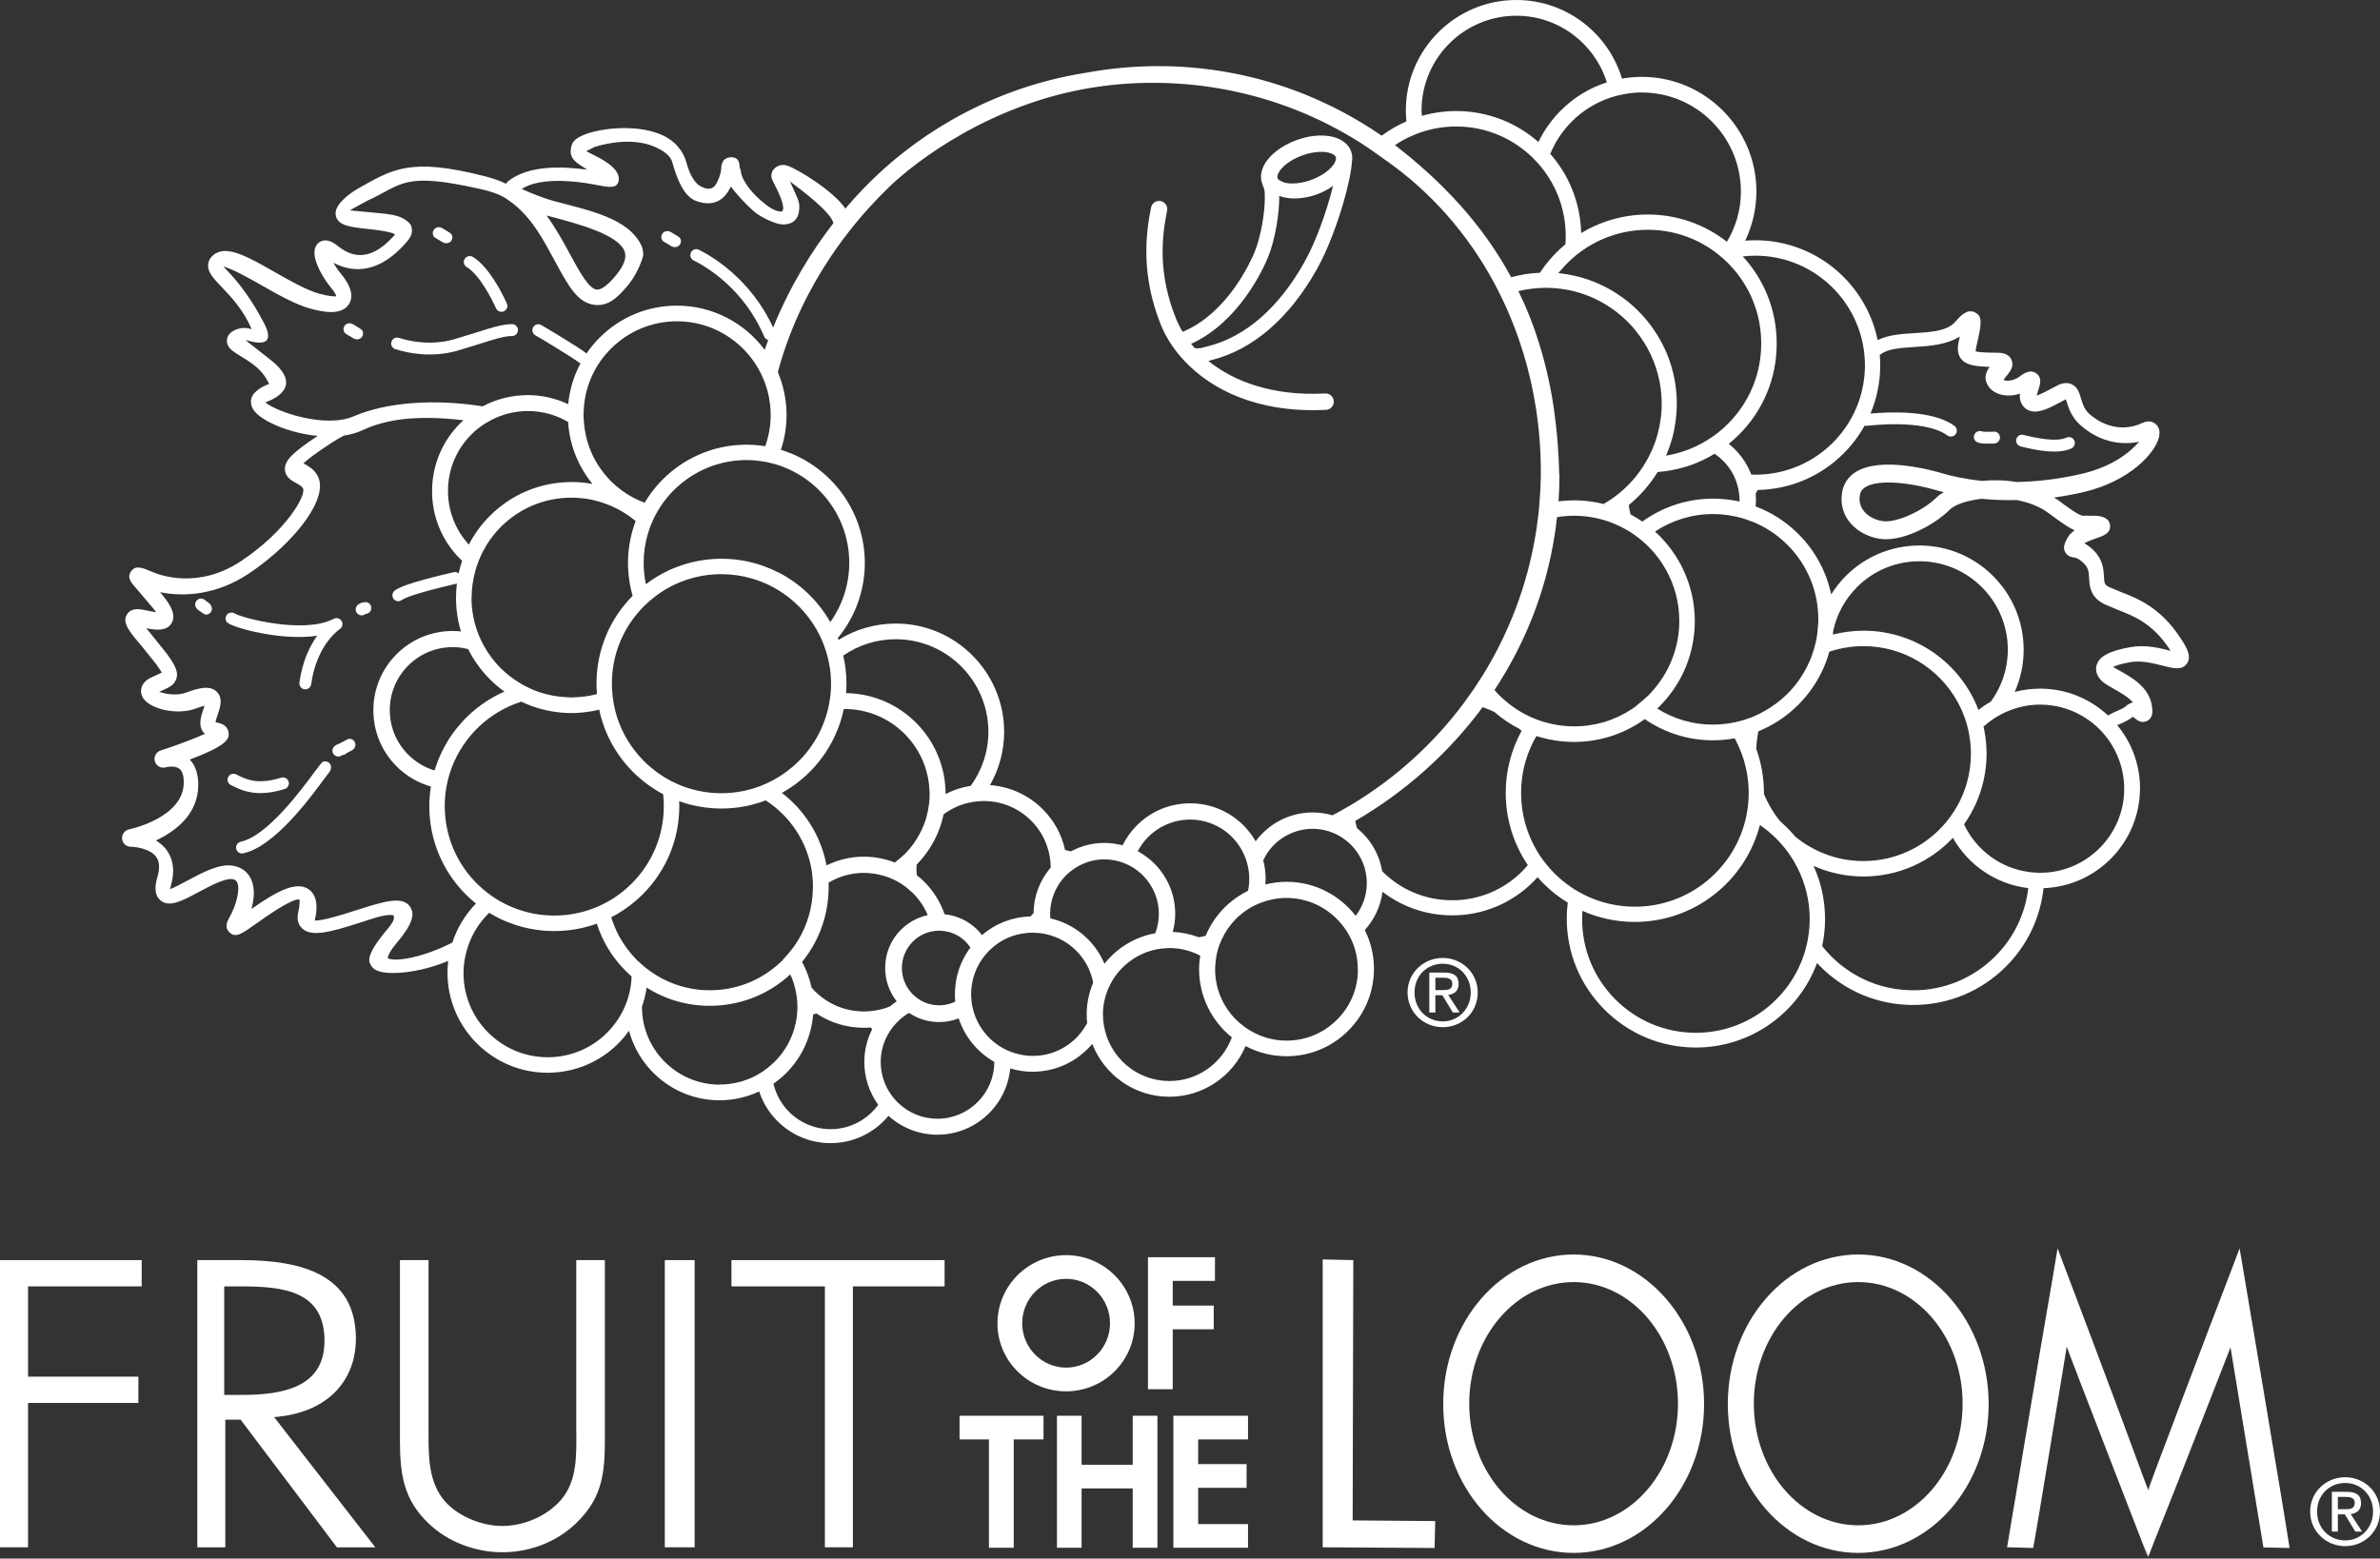 <svg width="600" height="393" viewBox="0 0 600 393" fill="none" xmlns="http://www.w3.org/2000/svg">
<rect x="0" y="0" width="600" height="393" fill="#333333" stroke="none"/>
<path d="M0 390.169H7.07V353.768H34.885V347.138H7.07V324.379H35.718V317.749H0V390.169Z" fill="white"/>
<path d="M89.718 337.535C89.718 321.405 76.076 317.749 60.768 317.749H49.742V390.169H56.8V357.991H60.664L84.928 390.169H94.612L69.099 357.332C82.116 356.371 89.718 348.584 89.718 337.546V337.535ZM56.522 351.755V324.379H60.768C71.494 324.379 81.804 325.524 81.804 338.113C81.804 350.019 70.974 351.743 60.873 351.743H56.51L56.522 351.755Z" fill="white"/>
<path d="M145.291 360.976C145.291 366.831 145.58 373.264 141.542 378.066C137.99 382.301 132.042 384.789 126.651 384.789C121.259 384.789 114.745 382.197 111.389 377.592C107.929 372.79 108.034 366.542 108.034 360.976V317.749H100.825V363.175C100.825 371.54 101.681 378.066 107.929 384.025C112.835 388.827 119.836 391.418 126.651 391.418C133.952 391.418 141.16 388.537 146.158 383.157C151.816 377.302 152.487 371.147 152.487 363.175V317.749H145.279V360.976H145.291Z" fill="white"/>
<path d="M175.12 317.749H167.599V390.169H175.12V317.749Z" fill="white"/>
<path d="M184.399 324.379H207.957V390.169H215.015V324.379H238.133V317.749H184.399V324.379Z" fill="white"/>
<path d="M341.168 317.749L333.612 317.587H333.45V390.169L361.659 390.342L361.821 383.55L341.006 383.388L341.168 317.749Z" fill="white"/>
<path d="M396.718 316.337C378.575 316.337 363.834 333.253 363.834 354.045C363.834 374.838 378.575 391.58 396.718 391.58C414.86 391.58 429.601 374.745 429.601 354.045C429.601 333.346 414.849 316.337 396.718 316.337ZM396.718 384.626C382.197 384.626 370.395 370.869 370.395 353.953C370.395 337.037 382.208 323.291 396.718 323.291C411.227 323.291 423.018 337.048 423.018 353.953C423.018 370.857 411.216 384.626 396.718 384.626Z" fill="white"/>
<path d="M468.466 316.337C450.324 316.337 435.583 333.253 435.583 354.045C435.583 374.838 450.324 391.58 468.466 391.58C486.609 391.58 501.338 374.745 501.338 354.045C501.338 333.346 486.597 316.337 468.466 316.337ZM468.466 384.626C453.945 384.626 442.143 370.869 442.143 353.953C442.143 337.037 453.945 323.291 468.466 323.291C482.987 323.291 494.778 337.048 494.778 353.953C494.778 370.857 482.964 384.626 468.466 384.626Z" fill="white"/>
<path d="M577.171 390.169L577.102 389.729C576.118 382.822 564.605 314.775 564.605 314.775L562.488 320.387C556.842 334.966 542.54 372.94 541.522 375.636L539.798 371.031C534.592 356.672 518.717 314.775 518.717 314.775L517.56 321.718C514.285 340.427 505.989 390.157 505.989 390.157H506.163V390.18H506.926L512.561 390.342C512.723 390.203 520.869 340.543 520.869 340.543L521.008 339.536C521.008 339.826 541.453 392.541 541.453 392.541C541.453 392.541 541.499 392.471 541.557 392.356L541.615 392.471L543.131 388.584C548.013 376.481 562.002 340.566 562.002 340.566L562.303 339.71C562.338 339.941 570.611 390.203 570.611 390.203L577.171 390.342C577.171 390.342 577.171 390.25 577.171 390.18V390.169ZM506.186 390.007H506.163C506.163 390.007 506.221 389.775 506.29 389.428L506.186 390.007ZM541.476 392.402C541.476 392.275 540.967 390.84 540.099 388.526L541.534 392.252C541.499 392.356 541.476 392.413 541.476 392.413V392.402ZM541.626 375.856L541.569 375.729C541.812 375.197 542.46 373.542 543.397 371.147L541.615 375.856H541.626ZM577.009 390.192C577.009 390.192 576.65 390.192 576.118 390.169H577.009V390.192Z" fill="white"/>
<path d="M286.046 333.705C286.046 324.229 278.294 316.5 268.76 316.5C259.225 316.5 251.462 324.229 251.462 333.705C251.462 343.181 259.214 350.841 268.76 350.841C278.305 350.841 286.046 343.158 286.046 333.705ZM257.698 333.67C257.698 327.491 262.662 322.47 268.771 322.47C274.88 322.47 279.833 327.491 279.833 333.67C279.833 339.849 274.869 344.859 268.771 344.859C262.673 344.859 257.698 339.849 257.698 333.67Z" fill="white"/>
<path d="M305.982 335.197V333.589V330.824V329.215H304.374H295.65V322.99H304.698H306.294V321.382V318.628V317.02H304.698H291.01H289.401V318.628V348.7V350.308H291.01H294.041H295.65V348.7V335.197H304.374H305.982Z" fill="white"/>
<path d="M243.501 356.996H241.905V358.616V361.347V362.967H243.501H249.31V388.665V390.285H250.918H253.961H255.558V388.665V362.967H261.459H263.067V361.347V358.616V356.996H261.459H243.501Z" fill="white"/>
<path d="M287.18 356.996H285.561V358.616V369.354H272.671V358.616V356.996H271.074H268.078H266.458V358.616V388.665V390.285H268.078H271.074H272.671V388.665V375.324H285.561V388.665V390.285H287.18H290.177H291.785V388.665V358.616V356.996H290.177H287.18Z" fill="white"/>
<path d="M297.408 356.996H295.811V358.616V388.665V390.285H297.408H313.005H314.625V388.665V385.934V384.314H313.005H302.059V375.174H312.658H314.266V373.565V370.812V369.192H312.658H302.059V362.967H313.005H314.625V361.347V358.616V356.996H313.005H297.408Z" fill="white"/>
<path d="M591.218 372.5C586.44 372.5 582.39 376.18 582.39 381.167C582.39 386.154 586.44 389.879 591.218 389.879C595.997 389.879 600 386.2 600 381.167C600 376.134 595.951 372.5 591.218 372.5ZM591.218 388.433C587.25 388.433 584.137 385.355 584.137 381.167C584.137 376.978 587.25 373.947 591.218 373.947C595.187 373.947 598.253 377.048 598.253 381.167C598.253 385.286 595.152 388.433 591.218 388.433Z" fill="white"/>
<path d="M595.221 379.026C595.221 377.048 594.053 376.18 591.681 376.18H587.863V386.2H589.378V381.861H591.137L593.775 386.2H595.476L592.618 381.792C594.099 381.607 595.221 380.82 595.221 379.038V379.026ZM589.378 380.565V377.464H591.449C592.514 377.464 593.636 377.696 593.636 378.934C593.636 380.473 592.491 380.565 591.206 380.565H589.378Z" fill="white"/>
<path d="M539.509 198.92C539.521 192.996 537.496 187.373 533.759 182.86C534.048 182.733 534.326 182.606 534.534 182.525C535.656 182.05 536.779 181.506 537.704 180.731C537.89 180.882 538.098 181.032 538.098 181.032C538.584 181.46 539.857 182.583 541.361 181.749C542.367 181.194 542.622 180.245 542.622 179.32C542.622 178.776 542.529 178.232 542.46 177.769C541.696 173.164 537.195 170.688 534.222 169.045C534.222 169.045 532.799 168.224 532.694 168.166C533.365 167.853 534.58 167.425 536.975 166.986C539.845 166.465 543.027 167.298 545.352 167.888C547.875 168.536 550.062 169.103 551.311 167.344C551.67 166.835 551.832 166.291 551.832 165.713C551.832 164.255 550.825 162.577 549.541 160.645C544.543 153.112 538.85 150.903 534.685 149.283L531.699 148.021C530.554 147.443 530.496 147.061 530.403 145.372C530.311 143.602 530.184 141.172 527.835 138.811C526.955 137.932 526.169 137.4 525.451 136.995C526.446 136.451 527.939 135.919 528.575 135.699C530.241 135.12 531.954 134.53 531.954 132.76C531.954 132.679 531.954 132.598 531.954 132.517C531.792 130.562 529.755 130.214 528.876 130.076L525.579 130.029C524.861 130.133 524.294 130.203 518.752 126.038C518.451 125.818 518.104 125.667 517.792 125.471C520.21 125.123 522.697 124.695 525.336 124.071C536.86 121.34 543.362 114.293 544.3 110.151C544.381 109.781 544.415 109.457 544.415 109.156C544.415 107.907 543.802 107.201 543.374 106.854C542.957 106.518 541.835 105.847 540.169 106.622C533.47 109.758 528.17 105.697 526.712 104.366C525.417 103.197 524.988 101.728 524.607 100.432C524.202 99.055 523.75 97.505 522.165 96.845C520.696 96.232 519.226 96.868 518.254 97.4L518.046 97.516C516.611 98.291 514.633 99.356 513.429 99.761C513.557 99.263 513.719 98.731 513.846 98.372C514.077 97.701 514.355 96.891 514.355 96.116C514.355 95.387 514.112 94.693 513.36 94.149C511.763 92.992 510.051 94.276 509.125 94.959C507.818 95.931 506.36 96.105 505.515 95.943C505.226 95.896 505.203 95.838 505.087 95.769C505.295 95.48 505.55 95.156 505.758 94.913C506.441 94.091 507.332 93.027 507.332 91.8C507.332 91.442 507.251 91.072 507.077 90.678C506.267 88.954 504.208 88.942 503.433 88.942C500.066 88.942 498.654 88.769 498.041 88.595C498.099 88.225 498.203 87.566 498.203 87.566L498.307 87.091C498.909 84.43 499.314 82.602 499.314 81.317C499.314 80.033 498.909 79.293 497.89 78.772C495.877 77.754 494.153 79.744 492.88 81.19C490.879 83.493 486.702 83.759 482.664 84.002C479.378 84.199 476.01 84.43 473.361 85.761C470.422 71.425 457.729 60.595 442.549 60.583C441.681 60.583 440.825 60.618 439.968 60.687C441.762 56.938 442.78 52.738 442.792 48.318C442.803 32.397 429.867 19.415 413.958 19.381C412.245 19.381 410.556 19.531 408.902 19.82C405.465 8.377 394.843 0.012 382.301 3.21777e-05C366.959 -0.023 354.451 12.438 354.416 27.792C354.416 28.741 354.462 29.69 354.555 30.616C352.357 31.564 350.274 32.768 348.33 34.214C323.384 17.113 296.193 14.255 274.013 18.305C245.908 22.69 228.193 37.593 221.494 43.806C218.868 46.247 216.021 49.175 213.117 52.588C210.19 48.237 201.188 42.649 198.469 41.77C196.745 41.214 195.576 42.082 195.056 42.684C194.882 42.88 194.465 43.447 194.465 44.28C194.465 44.662 194.558 45.113 194.801 45.599L195.299 46.583C197.242 50.332 197.451 51.801 197.451 52.623C197.451 52.831 197.323 53.074 197.266 53.166C197.266 53.166 197.266 53.375 196.895 53.352C195.333 53.259 193.887 52.357 191.746 50.505C188.669 47.833 186.783 44.708 186.783 43.158L186.47 42.186C186.47 42.186 186.47 42.117 186.47 42.093C186.47 41.7 186.343 41.122 186.32 41.029C186.042 39.941 185.105 39.536 183.994 39.675C182.201 39.907 181.83 41.307 181.819 42.591C181.703 44.153 180.72 46.317 180.164 46.907C179.111 48.029 177.758 47.555 176.728 47.034C175.189 46.259 173.916 44.188 173.06 41.017C172.227 37.951 170.04 35.336 166.465 33.855C160.113 31.206 150.046 32.282 145.962 34.596C144.481 35.441 143.914 36.389 143.868 38.171C143.868 38.194 143.868 38.217 143.868 38.252C143.868 40.127 145.476 41.145 147.026 42.128C147.35 42.337 147.697 42.556 148.045 42.799C142.19 41.978 133.269 41.503 128.074 45.727C127.819 45.935 127.75 46.132 127.553 46.34C126.003 45.565 124.348 44.986 122.532 44.523C103.186 39.525 98.893 42.73 90.111 47.624C90.111 47.624 84.65 50.748 84.592 53.757C84.592 53.965 84.615 54.173 84.661 54.393C85.228 56.915 88.225 57.251 92.761 57.737C94.681 57.945 98.407 58.385 99.587 59.067C99.495 59.218 99.379 59.38 99.148 59.634C92.715 66.692 87.994 64.309 84.997 61.902C82.289 59.727 80.67 60.838 80.103 61.428C79.513 62.029 79.269 62.828 79.269 63.707C79.269 66.739 82.07 70.881 83.365 72.443C84.326 73.6 84.661 74.271 84.823 74.711C84.222 74.769 82.995 74.746 80.484 74.051C77.279 73.172 73.172 70.835 69.192 68.567C62.712 64.876 57.598 61.972 54.37 63.904C53.005 64.725 52.588 65.778 52.495 66.53C52.472 66.681 52.461 66.843 52.461 66.993C52.461 68.81 53.93 70.337 55.897 72.385C58.234 74.815 61.358 78.147 63.453 83.007C62.365 82.66 61.185 82.544 59.947 82.949C59.334 83.157 57.448 83.77 57.228 85.633C57.216 85.749 57.205 85.865 57.205 85.98C57.205 87.704 58.767 88.653 60.71 89.833C62.677 91.037 65.385 92.68 66.889 95.098C67.398 95.908 67.676 96.452 67.849 96.81C66.912 97.169 65.535 97.713 64.228 99.009C63.58 99.657 63.256 100.455 63.256 101.3C63.256 102.029 63.499 102.781 63.996 103.475C65.906 106.171 72.883 109.249 80.091 109.92C73.635 114.189 71.737 116.179 71.83 118.366C71.899 120.31 73.554 121.213 74.653 121.814C75.347 122.196 76.064 122.59 76.354 123.075C77.36 124.742 72.212 133.894 60.734 141.507C50.008 148.635 40.277 145.036 38.437 144.238C35.811 143.116 34.226 142.433 33.057 144.053C32.733 144.516 32.583 144.932 32.583 145.36C32.583 146.413 33.474 147.408 34.596 148.646L38.738 153.552C39.004 153.888 39.189 154.154 39.363 154.408C38.703 154.304 38.021 154.154 37.523 154.05L35.683 153.691C33.439 153.309 32.432 154.2 31.969 154.998C31.715 155.438 31.599 155.889 31.599 156.352C31.599 158.065 33.242 160.008 35.788 163.005L39.409 167.518C40.138 168.548 40.543 169.184 40.798 169.6C40.45 169.762 40.103 169.936 40.103 169.936L37.998 170.896C36.181 171.799 35.556 173.095 35.556 174.252C35.556 174.715 35.66 175.166 35.822 175.548C37.222 178.764 44.57 180.465 49.36 178.66C50.355 178.29 51.049 178.082 51.57 177.966C51.5 178.186 51.419 178.429 51.35 178.614C50.956 179.736 50.505 181.032 50.505 182.293C50.505 183.034 50.667 183.774 51.095 184.445C51.223 184.642 51.489 184.839 51.685 185.035C48.932 186.297 44.465 187.963 40.485 189.259C39.548 189.56 38.958 190.427 38.958 191.365C38.958 191.584 38.993 191.804 39.05 192.012C39.398 193.17 40.624 193.829 41.781 193.494C42.383 193.32 44.165 193.054 45.206 193.841C46.143 194.546 46.328 196.108 46.328 197.289C46.328 206.244 32.687 209.114 32.548 209.137C31.437 209.368 30.673 210.398 30.778 211.52C30.882 212.654 31.831 213.51 32.964 213.522C34.226 213.522 37.824 214.008 39.34 216.021C40.208 217.19 40.335 218.879 39.71 221.054C39.363 222.246 38.449 225.417 40.497 227.071C42.718 228.876 45.808 227.222 50.089 224.942C52.877 223.45 56.696 221.413 58.547 221.679C59.345 221.795 59.6 222.119 59.773 222.454C60.595 224.144 59.669 228.193 57.656 231.676C56.58 233.539 57.332 234.65 57.876 235.136C59.449 236.559 60.861 235.564 64.621 232.88C66.843 231.294 73.473 226.574 75.451 226.805C75.486 226.921 75.532 227.117 75.532 227.534C75.532 228.055 75.451 228.865 75.174 230.079C75.069 230.531 75.023 230.947 75.023 231.329C75.023 232.799 75.717 233.689 76.192 234.129C78.633 236.374 83.4 235.008 90.979 232.59C93.42 231.815 96.926 230.461 99.09 230.762C99.807 231.479 98.812 232.972 97.551 234.453C91.8 241.222 93.131 242.645 93.443 243.281C94.115 244.647 95.792 245.514 100.12 245.329C103.602 245.179 108.219 244.311 112.998 242.298C112.882 243.27 112.812 244.242 112.812 245.237C112.801 259.156 124.105 270.484 138.013 270.507C144.747 270.507 151.088 267.903 155.855 263.148C156.861 262.141 157.764 261.042 158.574 259.908C161.27 269.975 170.445 277.438 181.356 277.449C184.885 277.449 188.287 276.674 191.388 275.216C192.302 277.993 193.841 280.55 195.97 282.679C199.545 286.266 204.3 288.244 209.368 288.256C215.235 288.268 220.499 285.583 223.993 281.371C227.384 284.426 231.699 286.127 236.293 286.127C245.885 286.139 253.787 278.78 254.678 269.419C256.46 269.951 258.335 270.252 260.278 270.252C265.531 270.252 270.472 268.216 274.186 264.502C274.603 264.097 274.985 263.657 275.355 263.217C278.375 271.004 285.919 276.547 294.759 276.558C303.402 276.57 310.842 271.294 314.012 263.773C317.078 265.404 320.572 266.341 324.286 266.341C330.176 266.353 335.718 264.074 339.884 259.908C344.06 255.743 346.363 250.212 346.375 244.323C346.375 240.805 345.542 237.485 344.072 234.523C346.444 231.896 348.052 228.564 348.538 224.873C353.537 228.714 359.634 230.808 366.056 230.82C373.762 230.832 381.028 227.835 386.49 222.397C386.883 222.003 387.253 221.61 387.623 221.193C388.086 221.726 388.572 222.258 389.07 222.755C390.944 224.641 393.015 226.261 395.237 227.615C395.075 228.911 394.982 230.218 394.982 231.549C394.959 240.238 398.338 248.407 404.47 254.563C410.614 260.73 418.783 264.131 427.484 264.143C441.496 264.166 453.483 255.28 458.076 242.842C458.342 243.131 458.608 243.409 458.886 243.686C465.123 249.946 473.43 253.406 482.259 253.417C491.087 253.429 499.406 250.004 505.666 243.767C511.069 238.375 514.378 231.445 515.177 223.959C528.645 223.484 539.475 212.388 539.498 198.793L539.509 198.92ZM482.282 249.703C474.472 249.703 467.136 246.637 461.628 241.118C460.818 240.308 460.078 239.452 459.372 238.572C459.835 236.385 460.089 234.129 460.101 231.803C460.101 227.013 459.071 222.454 457.197 218.347C461.096 220.083 465.354 221.008 469.751 221.02C478.637 221.031 486.655 217.282 492.325 211.277C496.201 218.116 503.178 222.987 511.324 223.947C510.572 230.461 507.667 236.49 502.958 241.187C497.427 246.695 490.08 249.726 482.282 249.715V249.703ZM455.184 239.394C451.817 251.52 440.674 260.44 427.495 260.429C419.824 260.417 412.616 257.421 407.212 251.982C401.809 246.556 398.835 239.359 398.858 231.699C398.858 231.017 398.893 230.357 398.939 229.686C403.024 231.503 407.49 232.475 412.095 232.475C427.252 232.498 440.049 222.084 443.671 208.038C444.423 208.547 445.14 209.091 445.835 209.669C447.304 210.884 448.635 212.238 449.838 213.719C449.873 213.753 449.896 213.8 449.931 213.834C450.382 214.39 450.81 214.968 451.215 215.558C451.932 216.6 452.58 217.699 453.147 218.833C455.114 222.732 456.236 227.129 456.225 231.78C456.225 232.37 456.202 232.949 456.167 233.539C456.086 234.8 455.924 236.05 455.681 237.265C455.542 237.982 455.369 238.688 455.172 239.382L455.184 239.394ZM388.966 216.831C388.468 216.16 388.005 215.454 387.577 214.749C384.893 210.305 383.458 205.203 383.47 199.892C383.47 195.449 384.499 191.249 386.316 187.5C386.628 186.852 386.975 186.216 387.346 185.591C387.531 185.649 387.716 185.718 387.901 185.776C388.711 186.019 389.533 186.227 390.354 186.401C392.437 186.852 394.577 187.083 396.753 187.095C403.267 187.095 409.469 185.082 414.641 181.333C419.523 184.688 425.424 186.667 431.788 186.678C433.662 186.678 435.514 186.505 437.319 186.181C437.897 187.245 438.418 188.345 438.858 189.479C440.142 192.741 440.859 196.294 440.848 200.008C440.848 200.343 440.836 200.667 440.825 200.991C440.813 201.338 440.79 201.685 440.767 202.033C440.709 202.785 440.639 203.525 440.524 204.254C440.431 204.856 440.327 205.446 440.2 206.024C437.4 218.949 425.864 228.656 412.118 228.633C407.675 228.633 403.394 227.615 399.518 225.706C398.986 225.44 398.453 225.162 397.933 224.861C397.285 224.491 396.648 224.098 396.035 223.669C394.543 222.651 393.143 221.494 391.835 220.187C391.21 219.562 390.632 218.914 390.076 218.243C389.695 217.792 389.336 217.317 388.977 216.843L388.966 216.831ZM383.724 219.735C379.003 224.445 372.732 227.025 366.079 227.013C359.415 227.013 353.166 224.41 348.457 219.701C347.844 216.079 346.166 212.747 343.517 210.097C343.065 209.646 342.591 209.229 342.105 208.824C341.943 208.234 341.781 207.633 341.654 207.019C354.243 199.684 365.211 189.918 373.762 178.325C374.792 178.66 375.787 179.077 376.747 179.528C378.679 181.217 380.785 182.652 383.03 183.786C383.215 183.959 383.412 184.121 383.597 184.307C381.051 188.935 379.605 194.234 379.594 199.869C379.582 206.476 381.537 212.782 385.159 218.139C384.696 218.683 384.222 219.215 383.713 219.735H383.724ZM342.336 244.438C342.336 249.252 340.451 253.764 337.037 257.154C333.635 260.545 329.111 262.407 324.31 262.407C321 262.407 317.911 261.482 315.25 259.92C314.695 259.596 314.162 259.237 313.642 258.855C312.89 258.3 312.172 257.698 311.513 257.027C308.308 253.776 306.329 249.31 306.329 244.392C306.329 244.172 306.352 243.952 306.364 243.733C306.398 242.957 306.468 242.194 306.595 241.442C306.711 240.713 306.873 239.984 307.081 239.278C307.104 239.209 307.116 239.139 307.139 239.07C307.382 238.283 307.694 237.531 308.042 236.79C308.921 234.916 310.113 233.18 311.617 231.676C312.461 230.832 313.375 230.091 314.347 229.443C314.776 229.154 315.215 228.899 315.655 228.656C315.771 228.598 315.875 228.529 315.99 228.471C316.662 228.124 317.356 227.823 318.073 227.557C320.052 226.828 322.169 226.423 324.344 226.423C330.292 226.435 335.556 229.362 338.819 233.817C339.27 234.43 339.687 235.055 340.046 235.714C340.358 236.27 340.647 236.837 340.89 237.438C341.804 239.59 342.302 241.962 342.302 244.45L342.336 244.438ZM294.793 272.589C286.52 272.589 279.659 266.538 278.305 258.647C278.143 257.721 278.051 256.773 278.051 255.801C278.051 253.128 278.71 250.606 279.833 248.361C279.867 248.291 279.89 248.222 279.925 248.164C280.295 247.435 280.724 246.753 281.198 246.093C282.124 244.809 283.211 243.663 284.449 242.691C285.294 242.032 286.196 241.442 287.145 240.944C288.522 240.227 290.015 239.695 291.588 239.382C291.958 239.313 292.329 239.255 292.711 239.209C293.127 239.151 293.555 239.128 293.983 239.104C294.273 239.093 294.562 239.058 294.851 239.058C297.304 239.058 299.618 239.614 301.724 240.562C302.013 240.69 302.303 240.828 302.58 240.979C302.407 242.09 302.291 243.224 302.291 244.381C302.291 251.334 305.519 257.536 310.552 261.586C308.18 268.008 302.025 272.601 294.805 272.589H294.793ZM260.336 266.249H260.325C258.3 266.249 256.356 265.844 254.586 265.126C253.568 264.722 252.607 264.212 251.705 263.611C250.791 262.998 249.946 262.269 249.171 261.482C248.106 260.371 247.204 259.11 246.498 257.721C246.255 257.247 246.047 256.761 245.85 256.263C245.653 255.754 245.491 255.234 245.353 254.713C245.272 254.389 245.179 254.077 245.11 253.741C244.959 253.001 244.89 252.225 244.843 251.45C244.843 251.196 244.809 250.953 244.809 250.698C244.809 250.027 244.867 249.379 244.948 248.72C245.133 247.227 245.538 245.781 246.139 244.427C246.672 243.224 247.354 242.101 248.176 241.06C248.488 240.666 248.824 240.296 249.171 239.926C249.24 239.857 249.286 239.787 249.356 239.718C249.425 239.648 249.506 239.579 249.587 239.509C250.258 238.861 250.976 238.283 251.728 237.774C253.568 236.536 255.662 235.737 257.86 235.39C258.682 235.263 259.526 235.17 260.383 235.182C260.683 235.182 260.973 235.205 261.262 235.228C261.285 235.228 261.297 235.228 261.32 235.228C261.991 235.275 262.662 235.344 263.31 235.471C264.259 235.656 265.184 235.934 266.075 236.281C268.031 237.056 269.824 238.225 271.351 239.764C272.428 240.84 273.318 242.055 274.024 243.362C274.487 244.207 274.857 245.098 275.147 246.024C275.332 246.602 275.482 247.192 275.586 247.782C275.563 247.852 275.54 247.921 275.505 247.991C274.522 250.409 273.955 253.047 273.955 255.812C273.955 256.553 273.99 257.27 274.071 257.988C273.353 259.341 272.428 260.602 271.317 261.725C268.378 264.652 264.49 266.26 260.336 266.26V266.249ZM250.663 267.822C250.64 275.702 244.219 282.1 236.339 282.1H236.316C232.532 282.1 228.992 280.631 226.296 277.97C226.261 277.935 226.238 277.912 226.203 277.889C225.914 277.588 225.636 277.287 225.37 276.963C224.664 276.118 224.063 275.204 223.577 274.244C222.57 272.254 222.026 270.056 222.026 267.765C222.026 266.26 222.269 264.803 222.709 263.437C222.94 262.72 223.23 262.037 223.565 261.378C224.017 260.487 224.549 259.654 225.162 258.878C225.66 258.265 226.203 257.687 226.793 257.154C227.522 256.495 228.309 255.916 229.165 255.419C229.293 255.5 229.42 255.569 229.547 255.65C231.688 256.992 234.152 257.721 236.744 257.721C238.468 257.721 240.134 257.397 241.685 256.796C243.212 261.47 246.452 265.369 250.663 267.765V267.788V267.822ZM209.403 284.727C205.446 284.727 201.732 283.176 198.932 280.376C196.942 278.386 195.611 275.933 194.998 273.261C196.108 272.485 197.161 271.618 198.145 270.646C202.171 266.631 204.555 261.401 204.995 255.789C205.272 255.697 205.562 255.639 205.839 255.569C209.334 257.895 213.441 259.156 217.745 259.168C218.324 259.168 218.902 259.133 219.469 259.087C219.608 259.214 219.759 259.341 219.897 259.48C218.636 261.979 217.896 264.791 217.896 267.765C217.896 271.71 219.134 275.447 221.402 278.583C218.694 282.309 214.332 284.738 209.391 284.727H209.403ZM181.402 273.504C170.596 273.48 161.813 264.664 161.837 253.857C161.837 253.857 161.837 253.845 161.837 253.834C162.392 252.283 162.785 250.675 163.017 249.032C167.726 252.017 173.199 253.625 178.903 253.625C186.042 253.637 192.799 251.161 198.203 246.614C198.55 246.324 198.897 246.012 199.233 245.7C199.973 247.308 200.505 249.044 200.783 250.849C200.864 251.381 200.933 251.913 200.968 252.457C201.003 252.931 201.038 253.417 201.038 253.903C201.038 254.655 200.98 255.396 200.899 256.136C200.829 256.773 200.725 257.409 200.586 258.034C199.799 261.69 197.994 265.046 195.275 267.753C195.09 267.938 194.882 268.112 194.685 268.285C193.956 268.956 193.181 269.593 192.371 270.137C191.781 270.53 191.168 270.9 190.543 271.236C187.755 272.705 184.631 273.48 181.379 273.48L181.402 273.504ZM153.055 260.406C149.04 264.409 143.717 266.608 138.048 266.596C126.35 266.584 116.839 257.05 116.851 245.353C116.851 243.559 117.105 241.824 117.533 240.157C117.73 239.394 117.961 238.642 118.239 237.913C118.783 236.49 119.454 235.136 120.275 233.886C121.155 232.532 122.173 231.283 123.33 230.172C123.585 230.334 123.851 230.484 124.117 230.635C124.799 231.028 125.505 231.41 126.211 231.746C126.512 231.896 126.824 232.023 127.137 232.162C131.048 233.863 135.294 234.777 139.691 234.777C143.416 234.777 147.05 234.141 150.451 232.914C151.874 237.357 154.339 241.442 157.741 244.843C158.18 245.283 158.632 245.7 159.094 246.116C159.141 246.162 159.187 246.197 159.233 246.232C159.141 248.639 158.655 250.964 157.799 253.151C156.746 255.835 155.149 258.311 153.043 260.406H153.055ZM97.771 241.592C97.771 241.338 97.944 240.238 99.946 237.855C102.353 234.974 103.973 232.556 103.973 230.542C103.973 229.871 103.787 229.246 103.406 228.668C101.473 225.798 96.764 227.303 89.637 229.582C86.42 230.612 81.283 232.243 79.35 232.116C79.524 231.364 79.79 230.149 79.79 228.807C79.79 227.106 79.362 225.278 77.777 224.213C74.56 222.061 69.55 224.907 63.395 229.2C63.742 227.869 63.996 226.516 63.996 225.243C63.996 223.97 63.777 222.663 63.244 221.575C62.342 219.724 60.734 218.59 58.57 218.278C55.215 217.792 51.118 219.978 47.161 222.096C45.854 222.802 44.06 223.75 42.869 224.213C42.915 223.97 42.961 223.739 43.065 223.38C43.459 222.026 43.644 220.754 43.644 219.573C43.644 217.549 43.077 215.778 41.943 214.263C41.203 213.279 40.277 212.527 39.317 211.937C44.269 209.6 49.985 205.342 49.985 197.867C49.985 195.125 49.244 193.031 47.856 191.538C56.58 188.252 57.656 186.54 57.656 185.244C57.656 185.059 57.633 184.885 57.621 184.712C57.505 183.693 56.788 182.467 54.312 182.12C54.416 181.587 54.659 180.847 54.844 180.303C55.215 179.239 55.631 178.035 55.631 176.89C55.631 175.999 55.376 175.154 54.648 174.437C53.005 172.829 50.39 173.349 46.953 174.634C44.697 175.478 41.85 175.062 40.15 174.448C40.543 174.263 40.89 174.101 40.89 174.101C42.51 173.396 44.026 172.736 44.5 171.035C44.581 170.734 44.627 170.434 44.627 170.133C44.627 168.582 43.586 166.974 42.07 164.857L38.136 159.951C37.731 159.476 37.292 158.956 36.864 158.423C39.479 158.932 41.989 159.152 43.216 157.197C43.551 156.653 43.702 156.086 43.702 155.496C43.702 153.841 42.533 152.048 41.284 150.44C41.284 150.44 40.89 149.965 40.346 149.329C46.652 150.613 54.809 149.896 62.643 144.689C72.223 138.325 80.67 128.733 80.67 122.532C80.67 121.513 80.45 120.588 79.964 119.778C79.038 118.216 77.58 117.429 76.504 116.839C77.337 116.029 79.246 114.479 83.794 111.528C84.673 110.961 85.656 110.383 86.744 109.839C88.445 109.573 90.076 109.11 91.557 108.416C94.392 107.062 97.852 106.159 101.67 105.685C106.021 105.234 111.054 105.257 116.851 105.986C116.584 106.229 116.295 106.46 116.029 106.726C111.459 111.285 108.936 117.36 108.925 123.804C108.913 130.249 111.401 136.324 115.96 140.894C116.133 141.068 116.33 141.218 116.503 141.392C116.156 142.433 115.855 143.497 115.624 144.585C115.277 144.307 114.826 144.168 114.363 144.284C102.63 147.026 100.779 148.137 99.888 148.669L99.726 148.762C99.009 149.179 98.696 150.116 99.101 150.833C99.506 151.55 100.339 151.84 101.057 151.435L101.427 151.226C102.063 150.845 103.764 149.826 115.034 147.188C115.092 147.177 115.138 147.142 115.184 147.119C115.046 148.288 114.965 149.468 114.953 150.671C114.953 153.61 115.381 156.491 116.203 159.222C115.531 159.152 114.837 159.118 114.143 159.106C108.809 159.106 103.787 161.166 100.004 164.938C96.22 168.71 94.126 173.731 94.126 179.077C94.126 184.411 96.186 189.444 99.958 193.227C102.411 195.68 105.384 197.404 108.624 198.33C108.369 199.927 108.23 201.57 108.23 203.247C108.219 211.659 111.482 219.573 117.417 225.532C118.239 226.354 119.095 227.117 119.986 227.835C117.313 230.589 115.254 233.944 114.039 237.681C110.637 239.417 107.073 240.736 103.811 241.453C99.715 242.367 98.049 241.835 97.736 241.615L97.771 241.592ZM69.562 91.858C68.613 90.956 62.782 86.582 61.902 85.726C62.064 85.656 70.406 88.954 66.6 81.561C63.557 75.659 60.213 71.297 57.621 68.602C57.181 68.15 56.719 67.653 56.302 67.201C58.558 67.769 62.851 70.175 65.686 71.795C69.99 74.248 74.421 76.77 78.24 77.823C81.526 78.726 86.108 79.594 87.959 76.713C88.364 76.076 88.572 75.382 88.572 74.607C88.572 72.987 87.67 71.089 85.853 68.914C85.09 67.988 84.522 67.097 84.048 66.253C89.961 69.388 96.174 67.988 101.832 61.786C103.058 60.444 103.845 59.461 103.845 58.211C103.845 57.748 103.741 56.892 103.429 56.533C101.126 53.861 97.586 54 92.564 53.456C91.87 53.375 89.012 53.155 88.213 53.051C89.105 52.484 92.761 50.54 92.761 50.54C101.52 46.537 101.52 43.204 121.421 47.74C123.654 48.249 125.91 48.955 127.692 50.135C127.866 50.297 128.514 50.714 128.722 50.864C133.986 54.659 136.983 60.479 139.899 65.859C143.197 71.934 145.615 76.504 150.046 76.886C152.962 77.141 155.322 75.694 158.574 71.598C161.096 68.428 162.149 64.552 162.149 64.494C162.149 63.661 162.103 62.805 161.756 62.041C158.574 55.133 149.005 53.166 139.749 50.725C136.867 49.962 133.292 48.457 131.533 47.636C135.618 45.021 142.792 45.437 147.686 46.166C152.164 46.837 155.299 48.087 155.901 45.842C156.954 41.897 149.433 39.143 147.79 38.102C147.79 38.102 149.873 37.118 149.826 37.084C153.506 35.88 159.893 34.862 164.799 36.91C167.136 37.882 169.022 39.178 169.496 40.925C170.734 45.495 172.562 49.638 175.513 50.69C181.877 52.958 183.682 47.833 184.295 47.046C185.533 48.885 188.391 51.871 189.976 53.236C191.885 54.891 195.669 56.603 197.381 56.603C201.79 56.603 201.5 52.634 201.5 51.755C201.5 50.413 199.695 47.161 199.163 45.75C202.472 48.191 209.611 53.676 210.097 56.279C204.636 63.302 199.198 72.061 194.905 82.59C189.166 70.129 179.181 64.448 176.184 62.978C175.444 62.62 174.553 62.92 174.182 63.672C173.824 64.413 174.125 65.304 174.865 65.674C177.723 67.074 187.442 72.582 192.672 84.904C192.857 85.344 193.239 85.622 193.667 85.737C193.366 86.559 193.065 87.38 192.776 88.213C187.755 81.468 179.725 77.083 170.688 77.071C163.318 77.06 156.399 79.918 151.18 85.124C149.931 86.374 148.808 87.728 147.836 89.162C147.79 89.116 147.767 89.047 147.709 89C146.402 87.901 137.064 82.266 136.358 81.919C135.618 81.549 134.727 81.861 134.368 82.602C133.998 83.342 134.299 84.233 135.039 84.603C136 85.078 144.84 90.493 145.788 91.291C145.962 91.442 146.159 91.523 146.367 91.581C144.654 94.762 143.59 98.268 143.243 101.913C140.154 100.467 136.729 99.634 133.096 99.634C129.046 99.634 125.147 100.606 121.675 102.468C109.654 100.548 97.586 101.358 89.151 104.979C82.023 108.045 69.897 103.915 66.889 101.485C67.306 101.242 76.504 98.453 69.516 91.858H69.562ZM137.793 54.335C138.117 54.416 138.36 54.497 138.696 54.578C145.603 56.406 156.051 59.16 157.486 63.476C157.59 63.8 157.648 64.135 157.648 64.494C157.648 65.79 156.942 67.329 155.554 69.088C152.719 72.663 151.134 73.091 150.451 73.033C148.45 72.859 146.043 68.416 143.706 64.112C142.063 61.069 140.154 57.598 137.793 54.335ZM344.847 37.234C345.299 37.535 345.75 37.87 346.201 38.183C346.826 38.622 347.462 39.062 348.087 39.513C348.411 39.745 348.735 39.965 349.059 40.208C360.629 48.237 370.013 58.963 376.712 71.402C376.967 71.864 377.198 72.339 377.441 72.802C377.788 73.473 378.136 74.155 378.46 74.838C379.721 77.43 380.878 80.091 381.908 82.822C382.185 83.551 382.451 84.268 382.706 85.008C382.764 85.171 382.822 85.344 382.88 85.506C383.007 85.853 383.122 86.212 383.238 86.559C383.875 88.457 384.453 90.366 384.974 92.309C385.286 93.501 385.587 94.693 385.865 95.896C386.385 98.176 386.825 100.49 387.195 102.827C388.017 108.092 388.445 113.472 388.445 118.945C388.445 121.826 388.283 124.661 388.04 127.484C387.994 128.074 387.947 128.664 387.89 129.254C387.832 129.833 387.739 130.4 387.67 130.967C387.635 131.233 387.6 131.499 387.566 131.765C387.496 132.251 387.45 132.737 387.38 133.211C387.299 133.732 387.218 134.264 387.126 134.785C385.02 147.535 380.461 159.465 373.936 170.063C373.496 170.781 373.033 171.486 372.57 172.181C372.246 172.69 371.934 173.199 371.587 173.696C371.587 173.696 371.587 173.708 371.575 173.72C371.228 174.229 370.858 174.726 370.499 175.224C370.002 175.918 369.516 176.624 369.007 177.318C361.463 187.419 352.021 196.027 341.214 202.6C340.485 203.051 339.722 203.467 338.981 203.895C338.449 204.196 337.917 204.52 337.384 204.809C336.898 205.076 336.401 205.33 335.915 205.585C334.318 205.122 332.64 204.867 330.916 204.867C325.027 204.867 319.797 207.737 316.546 212.145C315.724 210.722 314.729 209.38 313.538 208.176C309.951 204.566 305.16 202.576 300.069 202.565C294.978 202.565 290.188 204.532 286.59 208.142C285.097 209.634 283.905 211.335 282.991 213.163C281.545 212.782 280.041 212.562 278.467 212.55C275.401 212.55 272.508 213.314 269.986 214.679C269.5 214.575 269.014 214.459 268.517 214.344C267.672 210.491 265.763 206.95 262.917 204.092C259.318 200.482 254.632 198.353 249.587 197.971C251.832 194.014 253.128 189.455 253.151 184.596C253.151 169.531 240.921 157.255 225.868 157.232C220.673 157.232 215.697 158.666 211.405 161.351C211.347 161.189 211.277 161.027 211.22 160.876C215.454 155.739 218 149.167 218.023 142.005C218.023 128.56 209.102 117.151 196.861 113.426C197.798 110.649 198.284 107.698 198.295 104.678C198.295 102.191 197.96 99.784 197.347 97.481C197.208 96.949 197.046 96.429 196.872 95.908C196.641 95.202 196.375 94.519 196.097 93.837C196.201 93.466 196.294 93.085 196.398 92.715C199.429 81.977 204.15 72.593 209.507 64.61C210.456 63.187 211.439 61.821 212.423 60.491C212.92 59.831 213.418 59.172 213.915 58.535C217.306 54.185 220.835 50.343 224.271 47.034C230.218 41.307 250.201 25.258 278.247 21.672C299.919 18.895 324.009 23.291 344.87 37.245L344.847 37.234ZM358.373 27.804C358.396 14.637 369.134 3.946 382.301 3.969C392.992 3.98 402.052 11.061 405.083 20.769C400.768 22.146 396.81 24.541 393.513 27.827C391.152 30.188 389.243 32.883 387.843 35.811C382.313 30.963 375.093 28.012 367.178 28.001C364.182 28.001 361.254 28.417 358.443 29.215C358.419 28.741 358.373 28.278 358.373 27.792V27.804ZM413.969 23.326C427.715 23.349 438.892 34.561 438.881 48.318C438.881 52.947 437.573 57.262 435.363 60.965C429.694 56.533 422.751 54.104 415.439 54.092C409.283 54.092 403.533 55.793 398.615 58.767C398.558 56.129 398.164 53.571 397.493 51.13C397.331 50.563 397.169 50.008 396.972 49.452C396.718 48.7 396.44 47.96 396.139 47.242C394.82 44.142 393.015 41.295 390.828 38.796C392.066 35.764 393.906 32.987 396.29 30.604C399.044 27.862 402.33 25.86 405.916 24.645C406.645 24.402 407.386 24.194 408.138 24.009C408.693 23.881 409.249 23.766 409.804 23.673C411.169 23.442 412.558 23.303 413.981 23.315L413.969 23.326ZM442.572 64.471C456.514 64.494 468.062 74.907 469.89 88.364C469.959 88.85 470.005 89.347 470.052 89.845C470.11 90.597 470.156 91.361 470.156 92.124C470.156 92.333 470.156 92.552 470.144 92.761C469.971 99.9 467.113 106.576 462.045 111.644C457.544 116.122 451.77 118.864 445.545 119.535C444.643 119.627 443.717 119.685 442.792 119.697C442.699 119.697 442.595 119.697 442.502 119.697C442.167 119.697 441.831 119.685 441.496 119.674C441.496 119.662 441.496 119.651 441.484 119.627C440.304 116.573 438.349 113.923 435.826 111.922C436.706 111.204 437.55 110.452 438.372 109.642C444.516 103.51 447.906 95.353 447.906 86.675C447.929 78.448 444.897 70.684 439.367 64.656C440.431 64.54 441.496 64.471 442.583 64.471H442.572ZM474.159 89.336C475.86 87.924 479.366 87.704 482.745 87.496C486.609 87.253 490.844 86.906 494.072 84.858C494.049 84.951 493.898 85.633 493.898 85.633C493.748 86.281 493.574 87.08 493.574 87.924C493.574 88.769 493.771 89.718 494.408 90.516C495.588 91.997 497.751 92.414 501.581 92.506C501.026 93.305 500.552 94.184 500.552 95.214C500.552 95.561 500.609 95.919 500.725 96.278C501.211 97.759 502.414 98.87 504.092 99.402C505.677 99.9 507.517 99.819 509.253 99.252C509.241 99.425 509.183 99.599 509.183 99.784C509.183 100.258 509.241 100.744 509.403 101.207C509.762 102.295 510.525 103.116 511.52 103.51C513.881 104.447 516.739 102.885 520.719 100.733C520.719 100.733 520.765 100.71 520.811 100.687C520.858 100.814 520.916 100.999 520.916 100.999C521.39 102.607 522.107 105.049 524.375 107.108C528.691 111.007 534.048 112.488 539.255 111.389C537.045 114.027 532.544 117.649 524.954 119.442C518.74 120.912 513.268 121.432 508.419 121.548C505.446 121.051 502.461 120.981 499.649 121.259C495.206 120.796 491.816 119.998 489.907 119.419C487.338 118.644 474.229 114.988 467.83 119.014C465.921 120.218 464.729 122.011 464.382 124.209C463.376 130.654 468.351 134.947 473.789 135.849C479.123 136.763 487.303 132.76 491.608 128.456C492.776 127.287 495.808 126.211 499.522 125.771C502.16 126.038 505.11 126.176 508.431 126.095C511.335 126.662 514.182 127.669 516.554 129.462C519.654 131.788 521.529 133.038 522.998 133.732C522.246 134.287 521.575 134.901 521.17 135.699C520.707 136.613 520.337 137.353 520.337 138.106C520.337 138.464 520.418 138.823 520.626 139.205C521.216 140.339 522.35 140.501 522.778 140.558C523.241 140.628 524.005 140.732 525.359 142.086C526.539 143.266 526.585 144.33 526.666 145.811C526.77 147.697 526.909 150.544 530.473 152.326L533.909 153.784C537.994 155.369 542.622 157.162 546.926 163.665C547.042 163.838 547.1 163.942 547.204 164.104C544.462 163.399 540.84 162.508 537.08 163.179C531.549 164.174 528.98 165.62 528.494 168.004C528.298 168.964 528.344 170.838 530.947 172.562L532.879 173.696C534.499 174.587 536.455 175.721 537.728 177.121C536.987 177.306 536.339 177.665 535.853 178.139C535.46 178.533 534.476 178.949 533.608 179.331C532.903 179.632 532.151 179.979 531.433 180.407C526.77 176.068 520.754 173.662 514.344 173.65C512.122 173.65 509.97 173.939 507.91 174.472C509.38 171.174 510.167 167.576 510.167 163.861C510.19 149.375 498.423 137.573 483.948 137.55C476.925 137.55 470.318 140.269 465.342 145.221C463.908 146.645 462.693 148.23 461.64 149.896C460.448 144.18 457.637 138.927 453.413 134.692C450.289 131.568 446.61 129.208 442.595 127.692C442.641 127.183 442.676 126.662 442.676 126.142C442.676 125.586 442.641 125.054 442.595 124.51C442.757 124.198 442.93 123.874 443.104 123.55C451.273 123.399 458.932 120.16 464.741 114.374C466.87 112.257 468.64 109.885 470.063 107.328C470.248 107.386 470.445 107.397 470.642 107.374C477.804 106.564 486.887 106.784 490.925 109.793C491.584 110.29 492.522 110.151 493.019 109.492C493.517 108.832 493.378 107.895 492.718 107.397C487.303 103.359 476.323 103.845 471.556 104.285C473.153 100.478 473.997 96.359 474.009 92.113C474.009 91.245 473.963 90.377 473.893 89.521C473.974 89.452 474.055 89.382 474.136 89.313L474.159 89.336ZM490.022 124.117C489.444 124.487 488.819 124.834 488.402 125.262C484.735 128.919 477.873 131.962 474.541 131.395C471.394 130.862 468.281 128.618 468.86 124.915C468.999 124.001 469.427 123.365 470.248 122.844C473.673 120.692 482.166 121.803 488.611 123.747C488.993 123.862 489.56 124.001 490.034 124.117H490.022ZM515.396 220.036C515.026 220.059 514.656 220.094 514.274 220.094C514.124 220.094 513.973 220.071 513.823 220.071C513.059 220.048 512.296 219.99 511.555 219.897C504.277 218.937 498.156 214.286 495.137 207.876C497.381 204.694 499.047 201.084 499.973 197.185C500.158 196.386 500.332 195.565 500.459 194.743C500.552 194.153 500.621 193.551 500.679 192.95C500.771 192.001 500.818 191.052 500.818 190.08C500.818 188.125 500.633 186.216 500.285 184.364C500.216 183.983 500.135 183.612 500.054 183.23C500.552 182.779 501.072 182.351 501.604 181.946C502.114 181.564 502.634 181.206 503.178 180.87C503.629 180.592 504.081 180.326 504.543 180.083C505.261 179.713 506.001 179.389 506.753 179.1C509.114 178.186 511.671 177.677 514.344 177.677C518.717 177.677 522.871 179.019 526.377 181.46C527.43 182.189 528.425 183.011 529.339 183.936C529.825 184.422 530.276 184.931 530.704 185.452C531.711 186.667 532.556 187.998 533.25 189.386C534.731 192.313 535.518 195.565 535.518 198.932C535.494 210.259 526.562 219.492 515.396 220.059V220.036ZM313.271 225.347C311.663 226.284 310.147 227.418 308.782 228.772C306.676 230.866 305.056 233.308 303.957 235.969C303.39 236.131 302.8 236.247 302.21 236.339C300.15 235.552 297.952 235.089 295.65 235.008C296.043 233.527 296.274 231.989 296.274 230.415C296.274 227.268 295.453 224.306 294.018 221.726C293.532 220.858 292.977 220.036 292.363 219.261C291.646 218.359 290.848 217.537 289.968 216.797C288.996 215.975 287.944 215.246 286.821 214.644C287.515 213.337 288.406 212.122 289.482 211.034C292.306 208.223 296.054 206.672 300.046 206.672C304.038 206.672 307.787 208.246 310.599 211.069C311.524 212.006 312.299 213.048 312.947 214.158C313.364 214.876 313.711 215.628 314 216.403C314.035 216.496 314.07 216.577 314.093 216.669C314.278 217.201 314.428 217.734 314.556 218.289C314.799 219.365 314.938 220.488 314.938 221.621C314.938 222.64 314.833 223.646 314.637 224.607C314.174 224.838 313.711 225.081 313.26 225.347H313.271ZM278.421 242.992C277.461 240.724 276.072 238.642 274.279 236.837C271.629 234.175 268.355 232.382 264.791 231.572C264.756 231.179 264.733 230.774 264.733 230.369C264.733 229.536 264.826 228.714 264.976 227.916C265.277 226.307 265.855 224.803 266.654 223.438C267.29 222.362 268.054 221.39 268.956 220.534C269.037 220.453 269.13 220.383 269.211 220.302C270.31 219.296 271.583 218.451 272.971 217.849C274.649 217.109 276.512 216.692 278.456 216.704C279.52 216.704 280.562 216.843 281.557 217.074C282.17 217.213 282.76 217.398 283.338 217.63C284.067 217.907 284.762 218.243 285.421 218.636C285.734 218.821 286.046 219.018 286.347 219.238C287.434 220.013 288.406 220.939 289.228 221.992C291.056 224.329 292.144 227.256 292.144 230.438C292.144 231.653 291.97 232.833 291.669 233.979C291.542 234.442 291.403 234.893 291.23 235.332C290.836 235.402 290.443 235.483 290.049 235.575C289.297 235.749 288.557 235.98 287.839 236.235C284.102 237.577 280.851 239.949 278.444 243.015L278.421 242.992ZM240.794 252.584C240.007 252.954 239.162 253.22 238.295 253.371C237.809 253.452 237.311 253.498 236.802 253.498C236.779 253.498 236.767 253.498 236.744 253.498C236.594 253.498 236.455 253.487 236.304 253.475C235.83 253.452 235.356 253.406 234.904 253.313C234.28 253.186 233.678 253.001 233.099 252.758C232.509 252.515 231.954 252.202 231.433 251.832C230.97 251.508 230.519 251.149 230.114 250.733C230.045 250.663 229.987 250.594 229.917 250.513C229.86 250.444 229.79 250.374 229.732 250.316C228.205 248.592 227.36 246.405 227.372 244.08C227.372 241.569 228.355 239.22 230.126 237.438C231.341 236.223 232.822 235.402 234.442 234.985C234.638 234.939 234.823 234.881 235.032 234.846C235.599 234.742 236.189 234.685 236.779 234.685C236.871 234.685 236.964 234.685 237.068 234.696C237.149 234.696 237.218 234.696 237.299 234.708C237.936 234.742 238.572 234.846 239.185 235.008C240.782 235.425 242.252 236.258 243.443 237.461C243.49 237.508 243.524 237.554 243.571 237.6C243.976 238.017 244.334 238.468 244.647 238.942C244.485 239.162 244.311 239.371 244.161 239.602C242.078 242.622 240.909 246.162 240.759 249.888C240.759 250.154 240.724 250.409 240.724 250.687C240.724 251.334 240.759 251.971 240.817 252.596L240.794 252.584ZM217.757 255.06C216.854 255.06 215.975 254.968 215.107 254.84C214.043 254.678 213.001 254.424 211.995 254.065C209.912 253.336 207.98 252.214 206.29 250.733C205.99 250.467 205.677 250.201 205.388 249.911C205.11 249.622 204.844 249.321 204.59 249.02C204.104 246.729 203.294 244.554 202.206 242.552C206.21 237.647 208.524 231.653 208.859 225.289C208.882 224.769 208.905 224.248 208.905 223.727C208.905 223.531 208.905 223.345 208.894 223.149C208.894 222.952 208.894 222.767 208.882 222.582C209.542 222.188 210.224 221.818 210.942 221.517C213.059 220.615 215.385 220.106 217.826 220.106C218.671 220.106 219.492 220.187 220.314 220.302C221.112 220.418 221.899 220.58 222.663 220.8C223.774 221.124 224.85 221.552 225.879 222.084C226.388 222.35 226.874 222.64 227.36 222.952C228.205 223.507 228.992 224.144 229.744 224.85C229.883 224.977 230.033 225.104 230.172 225.231C231.78 226.84 233.03 228.714 233.886 230.751C233.608 230.808 233.331 230.878 233.065 230.959C232.451 231.132 231.85 231.352 231.271 231.607C229.755 232.278 228.355 233.215 227.141 234.43C224.56 236.999 223.149 240.423 223.149 244.068C223.149 247.158 224.167 250.096 226.053 252.492C225.474 252.885 224.931 253.313 224.398 253.764C223.415 254.169 222.408 254.47 221.355 254.678C220.187 254.921 218.995 255.049 217.768 255.049L217.757 255.06ZM197.335 242.113C197.335 242.113 197.231 242.205 197.185 242.252C197.069 242.367 196.93 242.471 196.814 242.587C191.955 247.181 185.637 249.726 178.915 249.703C173.488 249.703 168.328 248.014 163.989 244.948C163.757 244.774 163.526 244.6 163.283 244.427C162.739 244.01 162.207 243.582 161.698 243.119C161.605 243.038 161.513 242.957 161.42 242.865C161.212 242.68 161.004 242.506 160.807 242.309C160.714 242.217 160.622 242.147 160.529 242.055C159.8 241.326 159.141 240.551 158.516 239.752C156.572 237.288 155.114 234.534 154.189 231.595C154.154 231.503 154.119 231.41 154.084 231.306C154.744 230.97 155.392 230.612 156.017 230.23C156.514 229.929 157.012 229.605 157.498 229.27C159.083 228.182 160.587 226.944 161.987 225.555C167.946 219.62 171.243 211.705 171.255 203.294C171.255 202.866 171.243 202.449 171.22 202.033C174.576 203.236 178.163 203.872 181.842 203.884C183.855 203.884 185.822 203.687 187.731 203.328C187.998 203.282 188.275 203.224 188.541 203.166C189.594 202.935 190.636 202.657 191.642 202.322C192.117 202.171 192.579 201.998 193.042 201.824C199.221 205.828 203.606 212.365 204.694 219.944C204.717 220.106 204.729 220.268 204.752 220.418C204.833 221.043 204.89 221.668 204.925 222.292C204.925 222.385 204.925 222.478 204.925 222.57C204.937 222.94 204.948 223.322 204.948 223.704C204.948 223.901 204.925 224.098 204.914 224.306C204.902 224.815 204.879 225.324 204.833 225.833C204.462 230.415 202.9 234.742 200.309 238.468C200.158 238.676 200.008 238.873 199.846 239.081C199.36 239.729 198.851 240.366 198.307 240.967C198.191 241.095 198.075 241.233 197.948 241.361C197.728 241.604 197.52 241.847 197.289 242.078L197.335 242.113ZM128.791 228.61C128.085 228.309 127.391 227.974 126.709 227.615C126.674 227.592 126.639 227.58 126.604 227.557C125.876 227.164 125.158 226.736 124.464 226.273C123.955 225.937 123.457 225.567 122.971 225.197C121.999 224.456 121.062 223.646 120.183 222.755C114.976 217.537 112.118 210.595 112.118 203.213C112.118 201.778 112.234 200.366 112.454 198.99C112.546 198.365 112.674 197.763 112.812 197.15C112.986 196.398 113.183 195.646 113.414 194.917C115.971 186.887 122.104 180.442 129.925 177.457C130.423 177.272 130.92 177.087 131.429 176.925C131.684 177.04 131.927 177.156 132.181 177.272C132.806 177.549 133.431 177.816 134.079 178.047C137.226 179.192 140.582 179.794 144.03 179.806C144.84 179.806 145.638 179.771 146.436 179.701C146.807 179.667 147.177 179.632 147.535 179.586C148.727 179.447 149.907 179.239 151.064 178.949C152.303 184.839 155.207 190.254 159.557 194.627C160.807 195.877 162.137 196.999 163.538 198.006C164.035 198.365 164.556 198.712 165.076 199.047C165.759 199.487 166.465 199.892 167.182 200.274C167.182 200.343 167.205 200.413 167.205 200.482C167.298 201.408 167.344 202.357 167.344 203.305C167.333 210.687 164.44 217.618 159.21 222.836C157.822 224.213 156.318 225.428 154.709 226.469C154.223 226.793 153.714 227.094 153.205 227.372C153.182 227.384 153.159 227.395 153.136 227.407C152.453 227.788 151.759 228.136 151.041 228.46C150.983 228.483 150.926 228.506 150.879 228.529C150.417 228.737 149.954 228.922 149.491 229.096C146.402 230.265 143.081 230.878 139.679 230.866C136.15 230.866 132.714 230.195 129.532 228.922C129.277 228.818 129.023 228.714 128.768 228.61H128.791ZM118.899 150.636C118.899 148.369 119.234 146.147 119.813 144.007C119.975 143.416 120.16 142.826 120.368 142.248C120.634 141.507 120.923 140.79 121.247 140.084C122.485 137.434 124.163 134.97 126.292 132.841C131.059 128.085 137.388 125.482 144.111 125.494C144.909 125.494 145.696 125.54 146.471 125.609C147.316 125.69 148.16 125.806 148.982 125.968C149.306 126.038 149.618 126.13 149.942 126.199C150.96 126.442 151.944 126.743 152.916 127.114C153.645 127.391 154.362 127.692 155.068 128.039C155.623 128.305 156.167 128.595 156.699 128.907C157.937 129.636 159.129 130.446 160.251 131.395C159.013 134.658 158.331 138.198 158.319 141.889C158.319 144.759 158.713 147.559 159.488 150.243C153.622 156.167 150.393 164 150.382 172.343C150.382 172.771 150.393 173.199 150.417 173.627C150.44 174.09 150.463 174.553 150.498 175.015C150.312 175.062 150.116 175.108 149.931 175.154C149.479 175.258 149.028 175.363 148.565 175.455C148.195 175.525 147.825 175.571 147.455 175.617C146.656 175.721 145.846 175.791 145.036 175.825C144.701 175.837 144.377 175.872 144.03 175.872C143.59 175.872 143.173 175.825 142.734 175.802C142.167 175.768 141.6 175.733 141.033 175.663C138.672 175.386 136.393 174.784 134.241 173.882C133.917 173.743 133.605 173.581 133.281 173.43C132.818 173.21 132.355 172.991 131.892 172.736C131.545 172.539 131.198 172.32 130.851 172.111C129.185 171.081 127.623 169.878 126.199 168.455C124.475 166.731 123.052 164.799 121.918 162.716C121.479 161.906 121.074 161.073 120.727 160.228C119.5 157.22 118.852 153.98 118.864 150.636H118.899ZM122.52 106.668C123.48 106.078 124.475 105.558 125.505 105.13C125.54 105.118 125.586 105.106 125.633 105.083C126.003 104.933 126.385 104.806 126.766 104.678C127.576 104.412 128.398 104.181 129.243 104.019C130.504 103.776 131.811 103.649 133.13 103.649C136.81 103.649 140.246 104.667 143.22 106.402C143.278 107.397 143.405 108.381 143.567 109.364C143.729 110.336 143.949 111.285 144.215 112.222C144.527 113.333 144.909 114.409 145.372 115.462C146.378 117.811 147.709 120.021 149.352 122.023C148.97 121.953 148.588 121.895 148.207 121.837C147.906 121.791 147.605 121.756 147.304 121.722C146.448 121.629 145.58 121.571 144.701 121.56C144.516 121.56 144.319 121.548 144.134 121.548C136.358 121.548 129.046 124.556 123.527 130.052C121.351 132.216 119.57 134.681 118.193 137.33C114.803 133.605 112.928 128.838 112.94 123.77C112.94 118.389 115.046 113.345 118.852 109.538C119.905 108.485 121.062 107.583 122.277 106.807C122.358 106.761 122.428 106.715 122.508 106.668H122.52ZM147.107 104.574C147.107 104.435 147.131 104.297 147.131 104.158C147.235 98.014 149.664 92.263 154.027 87.913C158.493 83.458 164.428 81.005 170.723 81.017C179.516 81.028 187.188 85.899 191.237 93.062C191.746 93.976 192.209 94.913 192.591 95.896C192.788 96.371 192.961 96.857 193.123 97.354C193.413 98.234 193.656 99.148 193.841 100.073C193.956 100.663 194.049 101.277 194.118 101.878C194.141 102.04 194.165 102.202 194.176 102.364C194.246 103.116 194.292 103.892 194.292 104.667C194.292 107.293 193.829 109.85 193.008 112.28C192.984 112.361 192.95 112.431 192.927 112.512C191.966 112.361 190.983 112.245 189.988 112.188C189.398 112.153 188.807 112.13 188.206 112.13C187.893 112.13 187.581 112.141 187.28 112.153C186.655 112.176 186.042 112.199 185.429 112.257C184.712 112.326 184.006 112.419 183.3 112.535C181.9 112.766 180.523 113.09 179.192 113.518C173.639 115.277 168.779 118.609 165.157 123.006C164.452 123.862 163.792 124.765 163.19 125.702C162.959 126.049 162.739 126.408 162.519 126.766C160.668 126.084 158.898 125.17 157.266 124.036C156.641 123.596 156.028 123.133 155.438 122.624C154.941 122.196 154.443 121.768 153.98 121.294C153.587 120.9 153.228 120.484 152.869 120.067C151.793 118.829 150.856 117.51 150.081 116.098C149.375 114.826 148.797 113.495 148.334 112.118C148.102 111.436 147.917 110.753 147.755 110.059C147.478 108.867 147.293 107.664 147.2 106.426C147.154 105.824 147.119 105.211 147.119 104.597L147.107 104.574ZM231.26 211.301C230.727 212.18 230.137 213.048 229.466 213.846C229.027 214.378 228.564 214.887 228.078 215.373C227.777 215.674 227.453 215.952 227.129 216.23C226.62 216.681 226.099 217.097 225.567 217.491C223.126 216.542 220.511 216.033 217.803 216.021C214.413 216.021 211.22 216.82 208.362 218.22C206.985 210.815 202.877 204.358 197.115 199.938C198.654 199.082 200.112 198.099 201.477 197.011C201.94 196.641 202.391 196.27 202.831 195.877C203.433 195.345 204 194.789 204.555 194.211C207.17 191.492 209.31 188.298 210.826 184.781C211.231 183.844 211.59 182.883 211.902 181.9C212.226 180.882 212.504 179.852 212.724 178.787C212.782 178.787 212.851 178.787 212.909 178.787C212.932 178.787 212.967 178.787 212.99 178.787C224.445 178.811 233.782 187.882 234.314 199.209C234.326 199.556 234.372 199.904 234.361 200.251C234.361 200.968 234.326 201.674 234.256 202.38C234.233 202.623 234.175 202.866 234.152 203.109C234.048 203.884 233.898 204.659 233.713 205.411C233.632 205.735 233.562 206.048 233.47 206.371C233.446 206.441 233.423 206.522 233.4 206.591C233.111 207.529 232.741 208.431 232.324 209.31C232 209.993 231.641 210.664 231.248 211.312L231.26 211.301ZM238.387 200.228C238.387 186.308 227.164 174.958 213.291 174.784C213.349 174.009 213.395 173.234 213.395 172.447C213.395 169.994 213.117 167.599 212.585 165.308C216.461 162.635 221.043 161.177 225.856 161.189C238.723 161.212 249.182 171.695 249.171 184.573C249.159 189.641 247.493 194.327 244.728 198.156C242.483 198.504 240.354 199.209 238.399 200.216L238.387 200.228ZM209.183 168.154C209.403 169.554 209.507 170.977 209.507 172.435C209.507 172.956 209.484 173.477 209.461 173.997C209.438 174.356 209.415 174.703 209.38 175.05C209.345 175.432 209.299 175.802 209.241 176.172C209.16 176.786 209.056 177.399 208.929 178.001C208.848 178.406 208.743 178.811 208.639 179.216C208.454 179.933 208.246 180.627 208.003 181.321C206.904 184.526 205.238 187.465 203.12 190.022C202.542 190.717 201.928 191.376 201.292 192.012C200.852 192.452 200.378 192.869 199.904 193.285C197.948 194.975 195.75 196.398 193.378 197.497C192.799 197.763 192.209 198.006 191.619 198.237C191.55 198.261 191.48 198.295 191.411 198.318C190.381 198.7 189.328 199.013 188.252 199.267C188.171 199.29 188.09 199.302 188.009 199.325C187.859 199.36 187.708 199.394 187.546 199.429C185.695 199.811 183.786 200.019 181.83 200.019C178.672 200.019 175.606 199.475 172.713 198.469C172.042 198.237 171.382 197.971 170.723 197.682C170.283 197.485 169.855 197.289 169.438 197.069C169.253 196.976 169.08 196.895 168.895 196.791C168.432 196.548 167.981 196.282 167.529 196.004C167.055 195.715 166.581 195.403 166.118 195.079C164.776 194.141 163.491 193.077 162.311 191.885C159.106 188.669 156.792 184.793 155.484 180.581C155.195 179.655 154.964 178.718 154.779 177.769C154.756 177.654 154.744 177.526 154.721 177.411C154.64 176.971 154.57 176.52 154.513 176.068C154.478 175.849 154.455 175.629 154.432 175.409C154.374 174.842 154.316 174.263 154.293 173.685C154.27 173.245 154.258 172.794 154.258 172.343C154.258 165.643 156.653 159.326 160.992 154.316C161.385 153.865 161.79 153.413 162.218 152.985C162.265 152.939 162.311 152.881 162.369 152.835C162.89 152.314 163.445 151.817 164 151.342C165.574 150 167.275 148.843 169.08 147.906C169.786 147.536 170.515 147.188 171.243 146.888C171.764 146.668 172.308 146.471 172.84 146.286C175.721 145.291 178.776 144.77 181.911 144.782C184.561 144.782 187.118 145.175 189.548 145.881C191.029 146.309 192.475 146.853 193.841 147.524C195.183 148.172 196.456 148.924 197.67 149.769C201.442 152.407 204.52 155.959 206.591 160.113C206.95 160.83 207.286 161.571 207.575 162.334C207.76 162.797 207.934 163.271 208.084 163.757C208.119 163.85 208.142 163.942 208.176 164.023C208.338 164.521 208.489 165.03 208.616 165.539C208.836 166.395 209.021 167.275 209.148 168.166L209.183 168.154ZM196.097 144.296C194.963 143.717 193.794 143.208 192.591 142.768C191.26 142.282 189.884 141.889 188.484 141.588C186.378 141.137 184.191 140.894 181.946 140.894C178.521 140.894 175.189 141.438 172.03 142.468C171.498 142.641 170.977 142.826 170.457 143.035C169.739 143.312 169.033 143.613 168.351 143.937C166.407 144.863 164.567 145.997 162.832 147.316C162.461 145.545 162.265 143.74 162.265 141.889C162.265 139.309 162.658 136.821 163.364 134.472C163.618 133.639 163.908 132.818 164.232 132.031C164.313 131.834 164.394 131.649 164.475 131.464C164.637 131.105 164.799 130.747 164.972 130.4C165.053 130.226 165.146 130.052 165.238 129.89C165.609 129.173 166.025 128.49 166.465 127.808C166.824 127.252 167.205 126.709 167.61 126.176C168.478 125.054 169.427 124.001 170.468 123.029C172.25 121.351 174.263 119.94 176.462 118.818C177.746 118.17 179.088 117.614 180.488 117.174C182.525 116.538 184.665 116.156 186.875 116.041C187.315 116.017 187.766 116.006 188.217 116.006C188.75 116.006 189.27 116.029 189.803 116.064C190.288 116.098 190.774 116.145 191.26 116.203C191.804 116.272 192.336 116.353 192.869 116.446C193.123 116.492 193.378 116.538 193.632 116.596C194.211 116.723 194.778 116.862 195.333 117.024C206.163 120.137 214.112 130.145 214.101 141.959C214.089 147.512 212.307 152.65 209.322 156.873C206.267 151.493 201.662 147.084 196.12 144.273L196.097 144.296ZM123.457 171.243C124.614 172.412 125.864 173.453 127.171 174.391C118.737 178.082 112.222 185.359 109.561 194.28C107.073 193.54 104.782 192.174 102.896 190.277C99.9 187.269 98.257 183.288 98.268 179.042C98.268 174.796 99.934 170.804 102.931 167.807C105.928 164.822 109.92 163.179 114.155 163.179C115.497 163.179 116.781 163.364 118.031 163.688C119.408 166.442 121.224 168.987 123.457 171.232V171.243ZM247.562 235.807C247.215 235.344 246.834 234.904 246.429 234.488C244.184 232.232 241.268 230.855 238.133 230.542C237.08 227.511 235.379 224.711 233.042 222.374C232.44 221.772 231.792 221.216 231.132 220.684C231.075 220.106 231.04 219.504 231.04 218.902C231.04 218.602 231.075 218.312 231.086 218.023C233.493 215.57 235.344 212.724 236.582 209.623C236.837 208.986 237.08 208.35 237.276 207.691C237.311 207.586 237.323 207.482 237.357 207.39C237.554 206.73 237.728 206.048 237.866 205.365C238.04 205.238 238.214 205.099 238.387 204.971C239.22 204.405 240.1 203.907 241.025 203.49C242.009 203.051 243.027 202.692 244.103 202.449C244.959 202.252 245.838 202.114 246.741 202.044C247.158 202.009 247.574 201.986 248.002 201.986C252.538 201.986 256.796 203.768 259.989 206.973C261.771 208.755 263.079 210.872 263.9 213.175C264.236 214.101 264.49 215.061 264.652 216.044C264.803 216.935 264.884 217.838 264.895 218.752C264.756 218.914 264.617 219.076 264.49 219.238C262.072 222.258 260.602 226.076 260.568 230.23C260.359 230.461 260.151 230.704 259.931 230.936C259.874 230.994 259.816 231.028 259.769 231.086C255.234 231.213 250.976 232.856 247.551 235.795L247.562 235.807ZM412.778 177.792C412.338 178.128 411.898 178.475 411.436 178.776C407.12 181.645 402.052 183.173 396.753 183.161C394.311 183.161 391.939 182.802 389.648 182.166C388.873 181.946 388.109 181.692 387.346 181.402C386.837 181.206 386.339 180.997 385.842 180.778C385.68 180.708 385.518 180.627 385.356 180.546C383.007 179.424 380.82 177.943 378.853 176.138C378.564 175.872 378.263 175.617 377.974 175.339C377.546 174.911 377.152 174.448 376.759 173.997C384.442 162.369 389.752 149.109 391.951 134.762C392.032 134.229 392.113 133.686 392.194 133.153C392.298 132.39 392.39 131.626 392.471 130.862C392.495 130.712 392.506 130.55 392.529 130.4C393.929 130.168 395.364 130.052 396.834 130.052C396.891 130.052 396.949 130.052 397.019 130.052C398.824 130.064 400.582 130.261 402.283 130.619C403.093 130.793 403.88 130.99 404.655 131.233C405.639 131.533 406.587 131.904 407.513 132.309C408.427 132.714 409.318 133.165 410.174 133.674C410.417 133.813 410.649 133.963 410.892 134.102C411.366 134.391 411.817 134.704 412.269 135.028C412.893 135.479 413.495 135.953 414.085 136.451C415.682 137.816 417.117 139.378 418.343 141.079C418.922 141.889 419.465 142.722 419.951 143.602C422.127 147.454 423.365 151.898 423.353 156.618C423.353 160.795 422.358 164.81 420.542 168.443C420.299 168.929 420.032 169.415 419.755 169.878C419.35 170.572 418.922 171.243 418.447 171.903C417.579 173.118 416.619 174.286 415.543 175.363C415.219 175.687 414.884 175.964 414.548 176.265C413.969 176.786 413.379 177.272 412.778 177.735V177.792ZM393.073 119.593C393.004 116.203 392.807 112.917 392.518 109.723C392.437 108.855 392.344 107.999 392.252 107.143C392.078 105.65 391.893 104.169 391.685 102.723C390.678 96.001 389.139 89.729 387.103 83.828C387.045 83.643 386.975 83.47 386.918 83.284C386.79 82.926 386.675 82.556 386.536 82.197C386.258 81.433 385.969 80.681 385.668 79.941C385.564 79.674 385.46 79.42 385.356 79.154C385.032 78.367 384.708 77.58 384.372 76.805C383.863 75.659 383.331 74.526 382.787 73.403C383.817 73.149 384.87 72.964 385.934 72.825C386.547 72.744 387.161 72.686 387.785 72.64C388.433 72.593 389.081 72.57 389.741 72.57C389.961 72.57 390.181 72.582 390.4 72.593C390.736 72.593 391.071 72.605 391.407 72.628C392.228 72.674 393.038 72.755 393.837 72.871C394.392 72.952 394.948 73.045 395.503 73.149C402.202 74.502 408.08 78.17 412.269 83.273C412.697 83.805 413.113 84.349 413.507 84.904C414.143 85.795 414.733 86.721 415.265 87.681C417.591 91.881 418.922 96.706 418.922 101.832C418.922 103.209 418.817 104.563 418.621 105.893C418.47 106.981 418.262 108.045 417.984 109.098C417.984 109.133 417.961 109.168 417.961 109.202C417.799 109.827 417.603 110.44 417.406 111.054C417.348 111.239 417.279 111.436 417.209 111.621C416.758 112.882 416.226 114.097 415.612 115.265C415.578 115.323 415.555 115.381 415.52 115.439C415.138 116.145 414.733 116.839 414.305 117.51C413.969 118.042 413.611 118.551 413.241 119.06C412.674 119.836 412.072 120.576 411.436 121.282C410.498 122.323 409.492 123.295 408.416 124.198C407.779 124.73 407.12 125.239 406.437 125.714C405.743 126.199 405.014 126.662 404.273 127.09C401.901 126.489 399.414 126.165 396.868 126.165C395.526 126.165 394.207 126.257 392.911 126.419C393.05 124.267 393.143 122.104 393.143 119.917C393.143 119.87 393.096 119.639 393.096 119.593H393.073ZM393.235 68.439C393.235 68.439 393.235 68.428 393.247 68.416C393.605 67.988 393.964 67.572 394.346 67.167C394.867 66.611 395.41 66.068 395.966 65.547C396.128 65.397 396.29 65.258 396.452 65.107C397.053 64.575 397.69 64.054 398.338 63.58C403.116 60.039 409.029 57.945 415.416 57.945C421.097 57.945 426.523 59.611 431.152 62.677C431.695 63.036 432.228 63.418 432.748 63.823C432.876 63.927 433.003 64.02 433.13 64.124C433.697 64.575 434.253 65.049 434.785 65.535C434.808 65.558 434.831 65.582 434.854 65.605C435.12 65.859 435.398 66.114 435.653 66.368C435.78 66.496 435.907 66.635 436.034 66.762C441.195 72.142 444.018 79.177 444.006 86.64C444.006 94.288 441.021 101.473 435.606 106.877C434.565 107.918 433.454 108.867 432.297 109.712C431.695 110.151 431.071 110.568 430.446 110.961C429.555 111.517 428.641 112.026 427.692 112.477C426.871 112.87 426.026 113.229 425.158 113.541C424.325 113.842 423.469 114.108 422.601 114.34C421.965 114.502 421.328 114.652 420.68 114.768C420.461 114.814 420.241 114.849 420.021 114.884C420.102 114.71 420.171 114.525 420.241 114.351C420.472 113.796 420.68 113.241 420.877 112.674C420.877 112.65 420.9 112.616 420.9 112.593C421.178 111.794 421.432 110.984 421.652 110.163C421.652 110.14 421.652 110.128 421.664 110.105C421.837 109.457 421.976 108.786 422.104 108.126C422.497 106.09 422.717 103.984 422.728 101.832C422.728 94.658 420.437 88.005 416.538 82.579C416.029 81.861 415.485 81.167 414.918 80.496C414.536 80.045 414.143 79.594 413.738 79.165C413.032 78.413 412.303 77.707 411.54 77.025C410.741 76.319 409.908 75.648 409.04 75.023C405.477 72.431 401.381 70.534 396.938 69.539C396.405 69.423 395.873 69.319 395.341 69.215C394.832 69.122 394.323 69.053 393.814 68.983C393.559 68.949 393.305 68.914 393.05 68.891C392.981 68.891 392.923 68.891 392.853 68.879C392.969 68.729 393.085 68.578 393.212 68.428L393.235 68.439ZM437.758 121.571C437.955 122.127 438.117 122.694 438.244 123.272C438.383 123.932 438.453 124.603 438.499 125.285C438.51 125.563 438.545 125.841 438.545 126.13C438.545 126.246 438.534 126.361 438.522 126.477C438.36 126.442 438.198 126.396 438.036 126.361C436.046 125.957 433.986 125.737 431.904 125.737C425.239 125.737 419.072 127.877 414.039 131.522C413.079 130.862 412.083 130.261 411.054 129.705C410.845 128.942 410.707 128.155 410.626 127.357C413.484 125.008 415.948 122.196 417.892 119.026C420.125 118.852 422.312 118.459 424.441 117.857C425.1 117.66 425.76 117.464 426.408 117.221C427.287 116.908 428.155 116.55 429.011 116.156C430.11 115.647 431.198 115.069 432.239 114.432C434.021 115.612 435.514 117.186 436.601 119.037C437.076 119.836 437.469 120.68 437.77 121.571H437.758ZM418.308 178.174C419.87 176.624 421.224 174.934 422.393 173.129C422.809 172.482 423.214 171.822 423.573 171.151C423.828 170.688 424.07 170.214 424.302 169.728C426.234 165.701 427.252 161.258 427.264 156.653C427.264 152.222 426.315 148.021 424.614 144.226C424.325 143.567 424.013 142.93 423.677 142.294C423.226 141.461 422.751 140.651 422.231 139.864C420.808 137.712 419.13 135.757 417.232 134.033C421.444 131.244 426.489 129.613 431.892 129.624C433.5 129.624 435.086 129.786 436.648 130.076C437.006 130.145 437.365 130.214 437.724 130.295C437.77 130.295 437.816 130.319 437.874 130.33C438.557 130.492 439.239 130.654 439.911 130.874C439.957 130.886 440.015 130.909 440.061 130.932C440.663 131.129 441.253 131.337 441.843 131.568C445.106 132.887 448.102 134.866 450.66 137.434C455.658 142.456 458.412 149.132 458.4 156.213C458.4 156.803 458.354 157.382 458.308 157.961C458.227 159.118 458.111 160.275 457.88 161.397C457.833 161.605 457.775 161.813 457.729 162.022C457.625 162.485 457.509 162.959 457.382 163.41C457.255 163.861 457.104 164.313 456.954 164.764C456.757 165.354 456.549 165.944 456.306 166.523C456.26 166.638 456.19 166.754 456.132 166.881C455.947 167.298 455.751 167.703 455.554 168.108C454.293 170.607 452.65 172.921 450.602 174.958C448.901 176.647 447.003 178.07 444.967 179.227C443.995 179.782 443.011 180.292 441.982 180.72C441.357 180.974 440.709 181.194 440.061 181.402C439.749 181.506 439.448 181.599 439.135 181.692C438.591 181.842 438.036 181.981 437.481 182.108C436.659 182.282 435.815 182.421 434.97 182.525C433.929 182.64 432.876 182.721 431.811 182.721C426.662 182.721 421.861 181.229 417.788 178.672C417.961 178.498 418.146 178.336 418.32 178.163L418.308 178.174ZM468.154 148.045C472.377 143.833 477.977 141.519 483.936 141.53C496.213 141.554 506.186 151.574 506.175 163.85C506.175 168.617 504.647 173.153 501.882 176.925C501.269 177.272 500.679 177.642 500.1 178.035C499.649 178.348 499.209 178.672 498.77 179.019C498.608 178.579 498.434 178.151 498.249 177.723C493.494 166.754 482.571 159.06 469.878 159.037C467.205 159.037 464.579 159.372 462.056 160.02C462.103 159.673 462.137 159.326 462.172 158.979C463.075 154.871 465.123 151.088 468.166 148.045H468.154ZM452.453 210.803C452.453 210.803 452.407 210.745 452.384 210.722C451.99 210.259 451.597 209.82 451.18 209.38C450.417 208.581 449.618 207.818 448.785 207.089C447.073 204.983 445.696 202.657 444.689 200.181C444.689 200.112 444.689 200.031 444.689 199.961C444.689 196.051 444.006 192.302 442.745 188.831C442.815 187.326 443 185.845 443.301 184.399C447.003 182.895 450.417 180.65 453.332 177.735C455.427 175.64 457.185 173.291 458.562 170.769C458.713 170.491 458.863 170.202 459.013 169.913C459.222 169.508 459.418 169.091 459.604 168.686C459.661 168.559 459.719 168.443 459.766 168.316C460.008 167.749 460.24 167.194 460.448 166.615C460.714 165.863 460.957 165.111 461.166 164.336C461.316 164.29 461.466 164.232 461.617 164.185C464.243 163.364 467.009 162.924 469.832 162.936C479.968 162.947 488.796 168.559 493.424 176.832C493.887 177.665 494.315 178.51 494.685 179.389C494.894 179.875 495.09 180.361 495.264 180.859C495.391 181.206 495.507 181.553 495.622 181.911C495.692 182.143 495.761 182.374 495.831 182.606C495.958 183.045 496.074 183.485 496.166 183.925C496.236 184.249 496.317 184.573 496.375 184.908C496.49 185.521 496.583 186.135 496.664 186.76C496.664 186.852 496.687 186.933 496.699 187.026C496.814 188.032 496.872 189.05 496.872 190.08C496.872 190.312 496.861 190.555 496.849 190.786C496.837 191.365 496.803 191.955 496.745 192.522C496.675 193.332 496.56 194.118 496.421 194.905C495.889 197.844 494.882 200.609 493.482 203.132C492.973 204.046 492.417 204.914 491.816 205.758C491.411 206.325 490.983 206.881 490.531 207.424C485.545 213.36 478.082 217.132 469.739 217.12C464.128 217.12 458.782 215.396 454.281 212.249C453.645 211.81 453.031 211.335 452.43 210.838L452.453 210.803ZM356.811 33.879C357.517 33.589 358.246 33.335 358.975 33.115C361.59 32.316 364.344 31.888 367.167 31.9C374.607 31.9 381.352 34.885 386.316 39.698C386.779 40.15 387.23 40.612 387.658 41.087C388.295 41.793 388.885 42.533 389.452 43.308C390.782 45.137 391.893 47.138 392.749 49.267C393.038 49.985 393.293 50.702 393.524 51.443C393.686 51.986 393.837 52.542 393.964 53.097C394.462 55.168 394.728 57.332 394.728 59.565C394.728 60.248 394.693 60.93 394.635 61.601C394.253 61.925 393.871 62.249 393.501 62.585C392.934 63.105 392.379 63.649 391.847 64.205C391.453 64.61 391.071 65.038 390.701 65.466C389.799 66.519 388.966 67.618 388.202 68.775C385.714 68.879 383.284 69.273 380.97 69.909C377.465 63.429 373.207 57.459 368.266 51.905C365.211 48.48 361.902 45.206 358.315 42.059C356.325 40.312 354.266 38.599 352.114 36.933C351.963 36.817 351.813 36.713 351.662 36.609C352.796 35.834 353.988 35.163 355.226 34.573C355.747 34.33 356.267 34.098 356.8 33.89L356.811 33.879ZM324.391 222.35C322.539 222.35 320.746 222.593 318.999 223.033C319.034 222.57 319.068 222.107 319.068 221.645C319.068 220.117 318.872 218.613 318.524 217.167C318.501 217.086 318.49 217.016 318.467 216.935C318.802 216.206 319.207 215.512 319.658 214.853C320.792 213.233 322.273 211.867 323.997 210.872C325.201 210.167 326.508 209.646 327.908 209.334C328.868 209.114 329.875 208.998 330.893 208.998C331.865 208.998 332.814 209.102 333.74 209.299C334.561 209.472 335.371 209.715 336.146 210.039C337.095 210.433 337.986 210.942 338.819 211.544C339.444 211.983 340.034 212.469 340.589 213.025C341.145 213.58 341.642 214.193 342.082 214.818C342.51 215.431 342.88 216.068 343.204 216.727C343.887 218.127 344.327 219.631 344.489 221.205C344.546 221.702 344.57 222.2 344.57 222.709C344.57 225.798 343.517 228.656 341.77 230.947C337.743 225.741 331.449 222.362 324.367 222.35H324.391ZM149.329 43.725C149.213 43.713 149.155 43.644 149.098 43.551C149.179 43.609 149.248 43.656 149.329 43.725Z" fill="white"/>
<path d="M297.073 89.266C297.154 89.371 297.235 89.463 297.316 89.567C303.541 97.03 314.602 103.429 330.928 103.429C332.027 103.429 333.161 103.406 334.307 103.336C334.862 103.313 335.36 103.07 335.73 102.654C336.1 102.249 336.285 101.716 336.25 101.173C336.227 100.617 335.984 100.12 335.579 99.749C335.174 99.379 334.642 99.194 334.098 99.217C320.746 99.923 311.027 96.174 304.64 91.014C304.732 90.99 304.837 90.956 304.929 90.933C305.137 90.875 305.334 90.817 305.519 90.771C315.863 88.144 324.992 80.276 331.911 68.023C333.219 65.697 334.492 62.92 335.637 60.016C336.378 58.142 337.06 56.221 337.685 54.324C338.391 52.172 338.993 50.066 339.49 48.087C340.022 45.97 340.427 44.026 340.659 42.394C340.74 41.816 340.798 41.284 340.832 40.786C340.983 39.907 340.925 39.027 340.624 38.206C340.138 36.841 339.085 35.753 337.581 35.059C334.85 33.786 330.859 33.879 326.89 35.313C322.921 36.76 319.786 39.247 318.513 41.978C317.819 43.482 317.714 44.986 318.212 46.328C318.212 46.352 318.235 46.375 318.247 46.409C318.386 46.907 318.571 47.335 318.64 47.485C318.86 47.925 318.86 48.839 318.86 49.95C318.86 53.56 317.9 59.623 316.303 63.511C315.262 66.044 309.499 78.888 298.207 83.655C298.195 83.655 298.172 83.678 298.149 83.689C297.489 82.602 296.945 81.514 296.506 80.438C291.889 68.983 292.861 59.831 294.226 53.132C294.458 52.021 293.729 50.933 292.618 50.702C291.507 50.482 290.42 51.2 290.188 52.31C288.823 59.01 287.596 69.365 292.687 81.989C293.671 84.407 295.129 86.883 297.061 89.266H297.073ZM300.312 86.686C312.461 81.156 318.548 67.595 319.658 64.888C321.498 60.433 322.493 53.861 322.493 49.95C322.493 49.95 322.493 49.938 322.493 49.927C322.493 49.753 322.493 49.58 322.493 49.418C323.569 49.788 324.842 50.042 326.335 50.042C327.422 50.042 328.568 49.915 329.748 49.661C332.12 49.152 334.307 48.157 336.065 46.849C336.031 46.965 335.996 47.104 335.973 47.219C334.48 53.155 331.842 60.791 328.753 66.264C322.331 77.638 313.989 84.904 304.628 87.276L303.957 87.462C303.251 87.658 302.58 87.843 301.932 87.843C301.666 87.843 301.412 87.809 301.157 87.739C300.856 87.404 300.567 87.08 300.301 86.744C300.301 86.744 300.312 86.721 300.324 86.709L300.312 86.686ZM322.088 44.94C321.972 44.616 322.03 44.211 322.262 43.713C323.048 42.001 325.432 40.231 328.313 39.189C331.183 38.148 334.145 37.998 335.845 38.796C336.343 39.027 336.655 39.305 336.76 39.606C336.794 39.71 336.817 39.826 336.817 39.953C336.817 39.953 336.817 39.976 336.817 39.988C336.771 40.277 336.679 40.578 336.551 40.867C336.54 40.89 336.528 40.925 336.517 40.948C336.482 41.029 336.436 41.099 336.401 41.179C335.579 42.533 333.601 44.257 330.558 45.368C328.163 46.236 325.721 46.479 323.986 46.085C323.245 45.866 322.701 45.565 322.32 45.287C322.227 45.183 322.146 45.067 322.1 44.952L322.088 44.94Z" fill="white"/>
<path d="M367.722 248.106C367.722 246.116 366.542 245.248 364.158 245.248H360.328V255.315H361.856V250.953H363.615L366.264 255.315H367.977L365.107 250.883C366.588 250.698 367.722 249.911 367.722 248.106ZM361.856 249.657V246.544H363.938C365.003 246.544 366.125 246.776 366.125 248.025C366.125 249.576 364.98 249.657 363.684 249.657H361.856Z" fill="white"/>
<path d="M372.536 250.258C372.536 245.248 368.475 241.557 363.719 241.557C358.964 241.557 354.844 245.248 354.844 250.258C354.844 255.268 358.917 259.017 363.719 259.017C368.521 259.017 372.536 255.326 372.536 250.258ZM363.719 257.559C359.727 257.559 356.603 254.47 356.603 250.258C356.603 246.047 359.727 243.015 363.719 243.015C367.711 243.015 370.777 246.128 370.777 250.258C370.777 254.389 367.665 257.559 363.719 257.559Z" fill="white"/>
<path d="M498.411 111.482C499.279 111.91 500.598 111.898 502.09 111.852H502.692C503.513 111.817 504.219 111.135 504.196 110.302C504.173 109.48 503.548 108.832 502.715 108.844L501.975 108.867C501.454 108.89 500.077 108.925 499.695 108.786C498.955 108.508 498.064 108.844 497.74 109.573C497.427 110.302 497.682 111.123 498.388 111.482H498.411Z" fill="white"/>
<path d="M509.472 112.593L510.016 112.72C513.684 113.611 518.937 114.606 522.212 113.067C522.952 112.72 523.276 111.829 522.929 111.077C522.57 110.325 521.691 110.012 520.939 110.36C519.145 111.204 515.709 111.019 510.722 109.816L510.039 109.654C509.241 109.469 508.5 109.978 508.304 110.788C508.119 111.586 508.674 112.408 509.484 112.593H509.472Z" fill="white"/>
<path d="M87.485 186.482L85.402 187.592C84.974 187.697 84.603 187.928 84.395 188.09C84.002 188.379 83.805 188.831 83.805 189.282C83.805 189.594 83.898 189.907 84.106 190.173C84.592 190.832 85.541 190.959 86.2 190.474C86.2 190.474 86.247 190.439 86.281 190.416C86.351 190.393 86.432 190.381 86.501 190.369C86.466 190.393 86.455 190.427 86.42 190.439L86.582 190.346C86.675 190.323 86.756 190.312 86.825 190.288C87.01 190.219 87.161 190.092 87.299 189.964L88.757 189.178C89.486 188.784 89.833 187.847 89.44 187.118C89.047 186.389 88.213 186.077 87.496 186.47L87.485 186.482Z" fill="white"/>
<path d="M80.97 192.475L79.431 194.477C76.145 198.943 67.421 210.803 60.699 212.249C59.889 212.423 59.38 213.221 59.553 214.031C59.727 214.841 60.525 215.35 61.335 215.177C69.168 213.487 78.055 201.408 81.85 196.247L83.099 194.593C83.597 193.933 83.597 192.857 82.949 192.348C82.289 191.851 81.491 191.816 80.993 192.464L80.97 192.475Z" fill="white"/>
<path d="M71.772 198.955C72.559 198.712 72.998 197.867 72.755 197.08C72.512 196.293 71.668 195.854 70.881 196.097C64.888 197.971 62.041 196.536 59.542 195.275C58.801 194.905 57.91 195.194 57.529 195.935C57.158 196.675 57.448 197.566 58.188 197.948C60.896 199.313 64.621 201.188 71.772 198.955Z" fill="white"/>
<path d="M79.952 160.321C78.112 162.901 76.238 166.684 75.486 172.123C75.486 172.192 75.474 172.261 75.474 172.331C75.474 173.06 76.018 173.708 76.759 173.812C77.58 173.928 78.332 173.361 78.448 172.539C79.744 163.202 84.731 159.279 85.714 158.585C86.362 158.134 86.524 157.266 86.119 156.595C85.714 155.924 84.847 155.681 84.152 156.028L83.956 156.132C76.296 159.95 60.722 155.704 59.252 154.732C58.593 154.304 57.667 154.408 57.181 155.033C56.707 155.658 56.753 156.502 57.343 157.023C58.767 158.261 70.754 161.674 79.964 160.309L79.952 160.321Z" fill="white"/>
<path d="M91.581 151.898C91.581 151.898 91.534 151.921 91.476 151.932C90.956 151.979 90.504 152.291 90.261 152.476C89.868 152.765 89.671 153.217 89.671 153.668C89.671 153.98 89.775 154.293 89.972 154.57C90.47 155.23 91.407 155.369 92.067 154.871C92.067 154.871 92.113 154.836 92.147 154.813C92.333 154.755 92.564 154.732 92.691 154.686C93.27 154.455 93.617 153.911 93.617 153.321C93.617 153.136 93.582 152.962 93.513 152.777C93.224 152.013 92.356 151.631 91.592 151.909L91.581 151.898ZM91.638 151.909C91.997 151.851 92.228 151.99 92.564 152.291C92.252 152.013 91.939 151.909 91.638 151.909Z" fill="white"/>
<path d="M52.657 152.06L51.5 151.203C50.829 150.717 49.973 150.903 49.475 151.574C48.989 152.233 49.198 153.217 49.857 153.703L50.413 154.119L51.373 154.767C52.044 155.218 52.75 154.918 53.213 154.246C53.676 153.575 53.305 152.534 52.657 152.06Z" fill="white"/>
<path d="M99.657 88.04C102.63 88.989 108.612 90.296 115.184 88.468L120.819 86.744C124.209 85.656 127.137 84.719 129.092 84.731C129.914 84.731 130.585 84.06 130.585 83.238C130.585 82.416 129.914 81.734 129.092 81.734C126.662 81.734 123.677 82.683 119.894 83.898L114.374 85.587C108.543 87.218 103.22 86.038 100.559 85.194C99.772 84.939 98.928 85.379 98.685 86.165C98.43 86.952 98.87 87.797 99.657 88.04Z" fill="white"/>
<path d="M117.66 67.34C121.062 69.4 124.186 75.833 125.054 77.754C125.401 78.506 126.28 78.841 127.032 78.494C127.784 78.159 128.12 77.268 127.773 76.516C126.535 73.797 123.226 67.225 119.199 64.783C118.493 64.355 117.579 64.587 117.14 65.292C116.711 65.998 116.943 66.912 117.649 67.34H117.66Z" fill="white"/>
<path d="M87.276 84.233L88.098 84.707L89.105 85.321C89.81 85.76 90.84 85.621 91.28 84.916C91.708 84.21 91.615 83.377 90.909 82.937L89.51 82.069L88.931 81.734C88.214 81.317 87.219 81.525 86.814 82.231C86.409 82.949 86.571 83.816 87.288 84.221L87.276 84.233Z" fill="white"/>
<path d="M109.781 60.005L110.602 60.479L111.609 61.092C112.315 61.52 113.344 61.382 113.784 60.687C114.212 59.993 114.12 59.148 113.414 58.709L112.014 57.841L111.435 57.505C110.718 57.089 109.734 57.297 109.318 58.015C108.913 58.732 109.075 59.6 109.792 60.005H109.781Z" fill="white"/>
<path d="M167.414 60.988L168.235 61.463L169.242 62.076C169.948 62.504 170.977 62.365 171.405 61.659C171.845 60.965 171.741 60.12 171.035 59.681L169.635 58.813L169.057 58.477C168.339 58.072 167.356 58.269 166.939 58.986C166.534 59.704 166.696 60.572 167.414 60.977V60.988Z" fill="white"/>
</svg>
